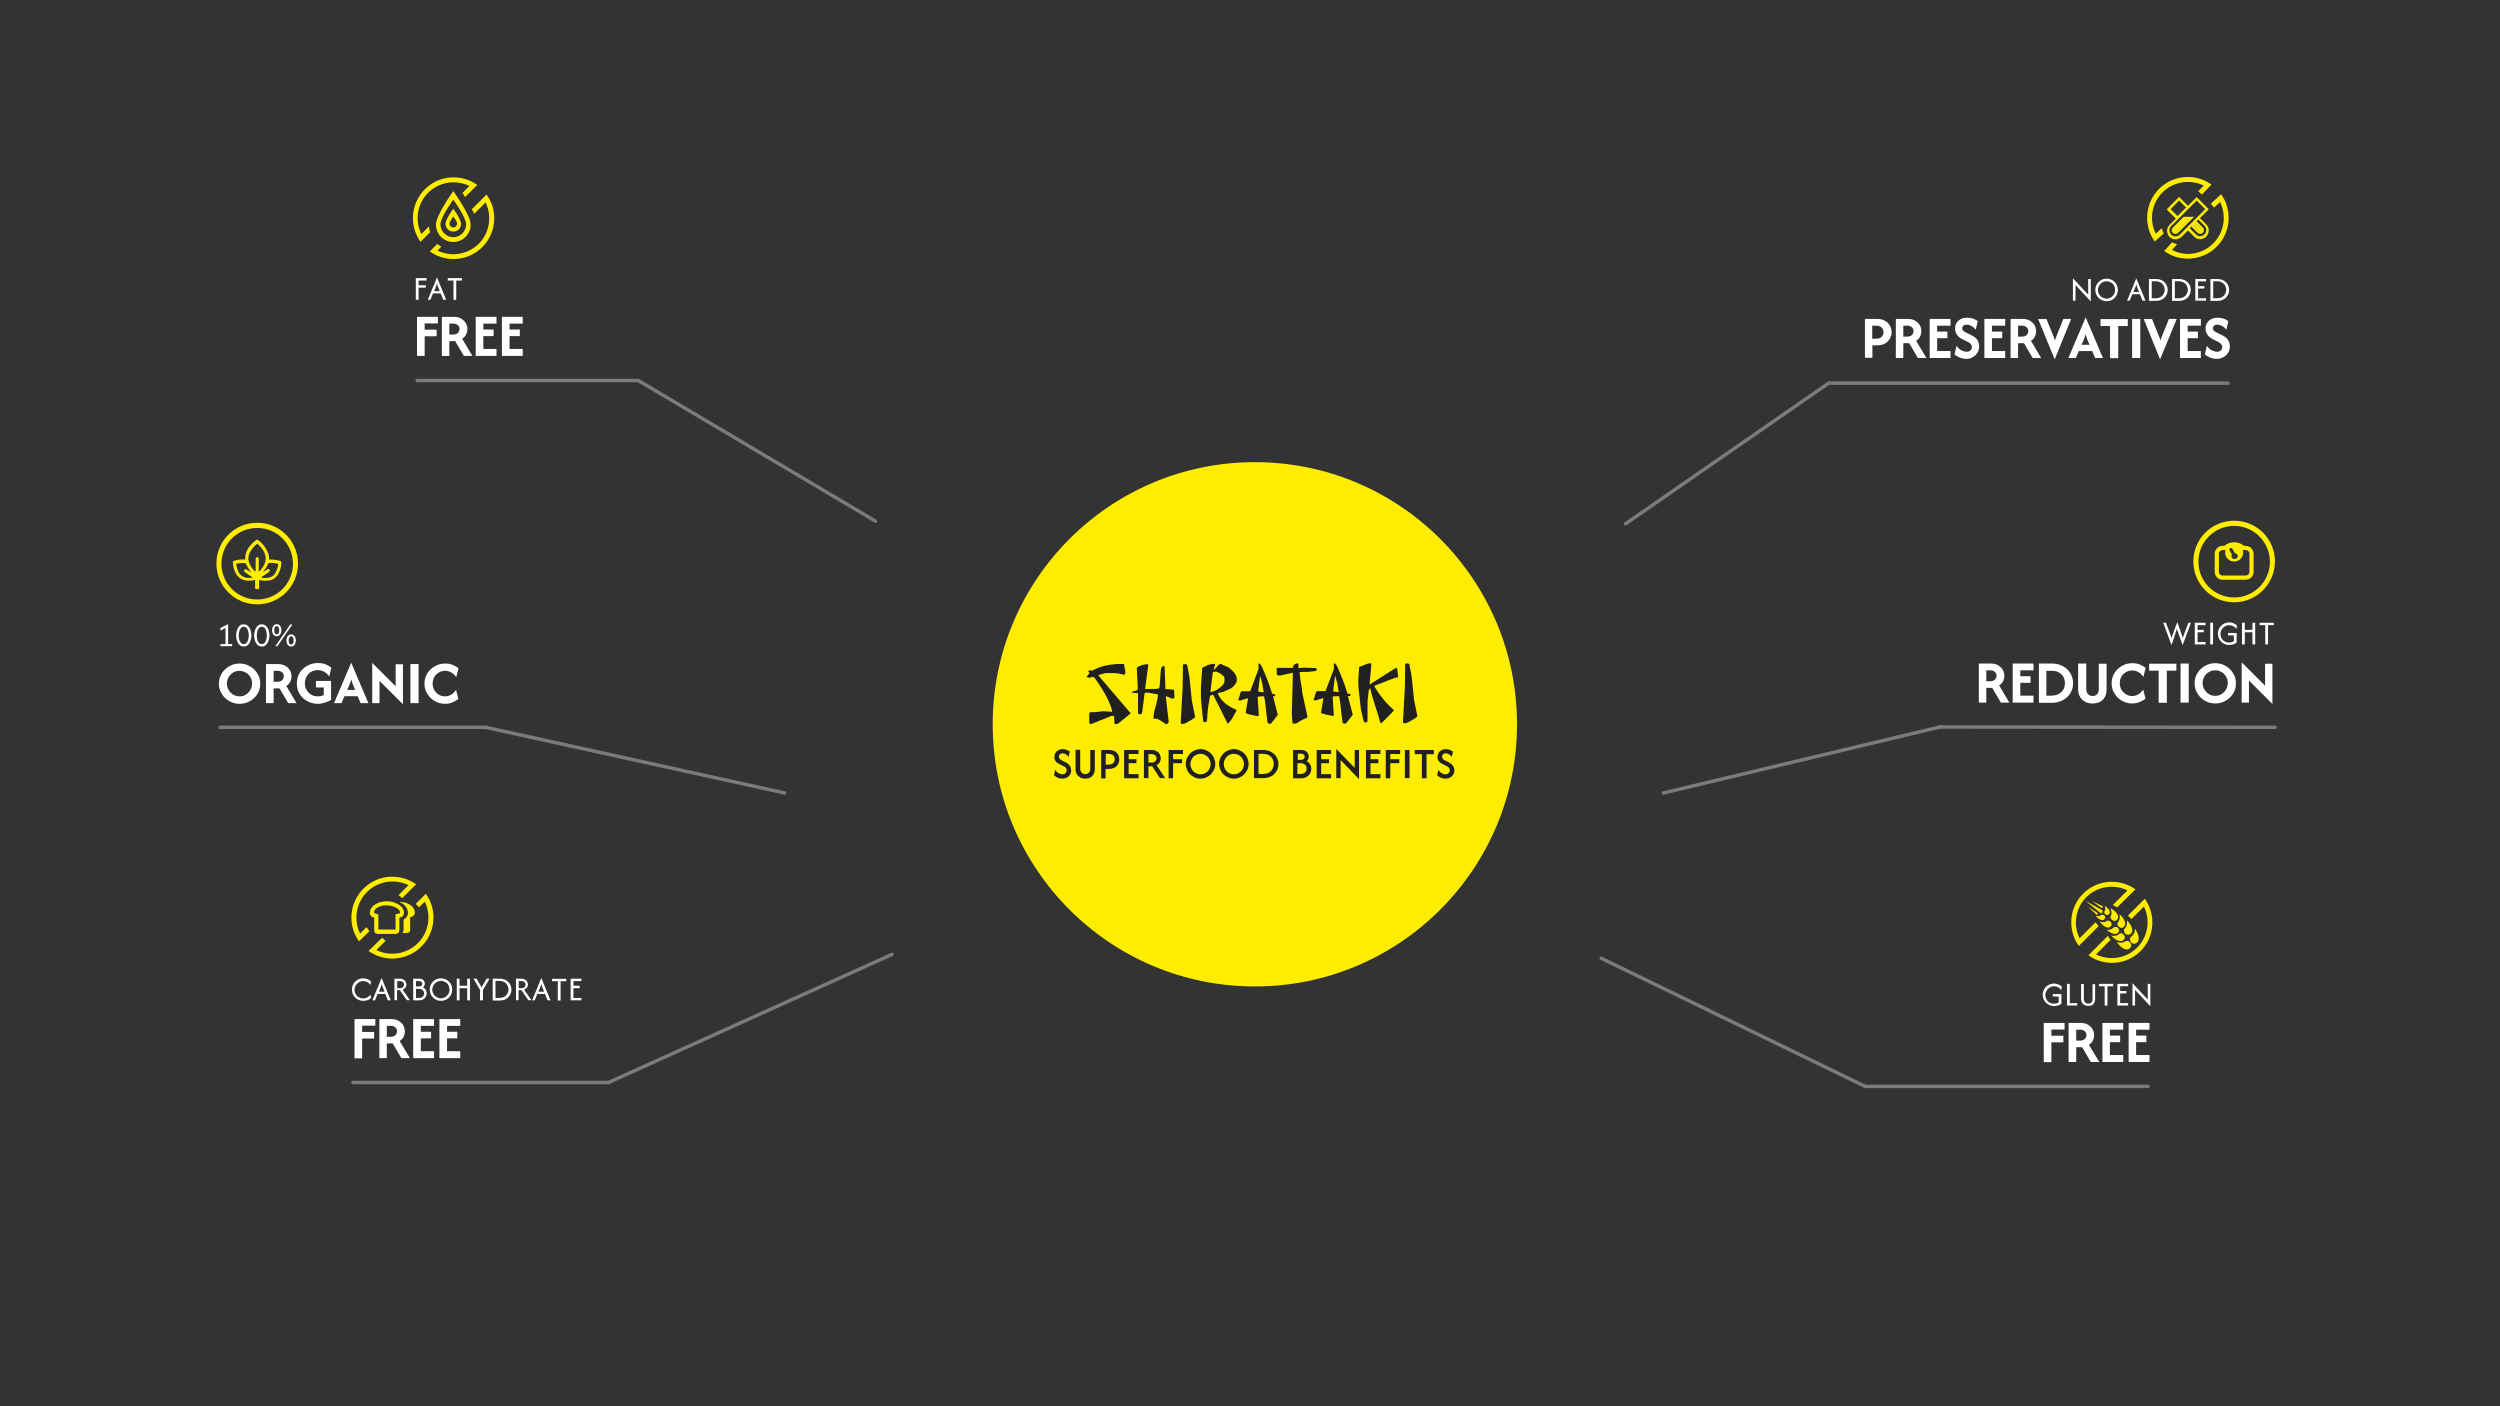 <svg xmlns="http://www.w3.org/2000/svg" xmlns:xlink="http://www.w3.org/1999/xlink" id="Capa_1" x="0px" y="0px" viewBox="0 0 1440 810" style="enable-background:new 0 0 1440 810;" xml:space="preserve"><rect x="0" y="0" width="1440" height="810" fill="#333333" stroke="none"/><style type="text/css">	.st0{fill:#FEED00;}	.st1{enable-background:new    ;}	.st2{fill:#202020;}	.st3{fill:#FFFFFF;}	.st4{fill:none;stroke:#7B7B7B;stroke-width:2;stroke-linecap:round;}	.st5{clip-path:url(#SVGID_00000142874151254047557180000003317240973902111876_);}</style><circle id="Elipse_16" class="st0" cx="722.8" cy="417.2" r="151"></circle><g class="st1">	<path class="st2" d="M611.8,448.5c-1,0-1.9-0.2-2.7-0.6c-0.8-0.4-1.5-0.8-2-1.4l0.7-3.1c0.4,0.7,0.9,1.3,1.7,1.8s1.5,0.8,2.4,0.8   c0.7,0,1.4-0.2,1.8-0.7c0.5-0.5,0.7-1,0.7-1.7c0-0.5-0.1-0.9-0.4-1.2c-0.2-0.3-0.5-0.6-0.8-0.8c-0.3-0.2-0.6-0.3-0.8-0.4l-2-1   c-0.4-0.2-0.9-0.5-1.4-0.8s-0.9-0.8-1.2-1.3c-0.3-0.5-0.5-1.2-0.5-2.1c0-0.9,0.2-1.6,0.6-2.3c0.4-0.7,1-1.2,1.7-1.6   c0.7-0.4,1.6-0.6,2.5-0.6c0.9,0,1.7,0.2,2.4,0.5c0.7,0.3,1.3,0.6,1.7,1l-0.7,3c-0.4-0.6-0.9-1.1-1.5-1.5c-0.6-0.4-1.3-0.6-2-0.6   c-0.6,0-1.2,0.2-1.5,0.6s-0.6,0.8-0.6,1.3c0,0.4,0.1,0.7,0.3,1s0.4,0.5,0.6,0.7s0.5,0.3,0.8,0.5l2,1c0.3,0.1,0.6,0.3,1,0.6   c0.4,0.2,0.7,0.5,1.1,0.9c0.4,0.4,0.7,0.8,0.9,1.3c0.2,0.5,0.4,1.1,0.4,1.9c0,0.9-0.2,1.8-0.7,2.5c-0.4,0.7-1,1.3-1.8,1.7   C613.8,448.3,612.9,448.5,611.8,448.5z"></path>	<path class="st2" d="M625.1,448.5c-1.1,0-2-0.2-2.9-0.7c-0.8-0.5-1.5-1.1-2-1.9s-0.7-1.8-0.7-3v-11h2.7v10.8c0,1,0.3,1.8,0.8,2.3   c0.6,0.6,1.3,0.9,2.1,0.9c0.8,0,1.5-0.3,2.1-0.9c0.6-0.6,0.8-1.3,0.8-2.3V432h2.6v10.9c0,1.1-0.2,2.1-0.7,3c-0.5,0.9-1.1,1.5-2,2   C627.2,448.3,626.2,448.5,625.1,448.5z"></path>	<path class="st2" d="M634.3,448.2V432h4.5c1.1,0,2,0.2,2.8,0.5c0.8,0.3,1.4,0.8,1.8,1.3c0.5,0.5,0.8,1.1,1,1.8s0.3,1.3,0.3,1.9   c0,0.6-0.1,1.2-0.3,1.8c-0.2,0.6-0.6,1.2-1,1.8c-0.5,0.5-1.1,1-1.9,1.3c-0.8,0.3-1.7,0.5-2.8,0.5h-1.9v5.5H634.3z M636.9,440.4h1.7   c0.9,0,1.6-0.2,2.1-0.5c0.5-0.3,0.9-0.7,1.1-1.2c0.2-0.5,0.3-0.9,0.3-1.4c0-0.5-0.1-0.9-0.3-1.4c-0.2-0.5-0.6-0.9-1.1-1.2   c-0.5-0.3-1.2-0.5-2.1-0.5h-1.7V440.4z"></path>	<path class="st2" d="M647.5,448.2V432h8.3v2.3h-5.7v3h4.5v2.3h-4.5v6.3h5.7v2.4H647.5z"></path>	<path class="st2" d="M658.9,448.2V432h4.5c1.1,0,2,0.2,2.8,0.7c0.8,0.4,1.4,1,1.8,1.7s0.6,1.5,0.6,2.4c0,0.9-0.2,1.6-0.6,2.3   c-0.4,0.7-1,1.2-1.8,1.6l4.9,7.5h-3l-4.4-6.8h-2.2v6.8H658.9z M661.5,439.2h1.9c0.6,0,1.2-0.1,1.6-0.4c0.4-0.2,0.7-0.5,0.9-0.9   c0.2-0.4,0.3-0.8,0.3-1.1c0-0.7-0.3-1.3-0.8-1.7c-0.5-0.5-1.2-0.7-2-0.7h-1.9V439.2z"></path>	<path class="st2" d="M673.1,448.2V432h8.3v2.3h-5.7v3h5.2v2.3h-5.2v8.7H673.1z"></path>	<path class="st2" d="M691.5,448.5c-1.2,0-2.3-0.2-3.3-0.7s-1.9-1-2.7-1.8c-0.8-0.8-1.4-1.7-1.8-2.7s-0.7-2.1-0.7-3.3   c0-1.2,0.2-2.3,0.7-3.3c0.4-1,1.1-1.9,1.8-2.7c0.8-0.8,1.7-1.4,2.7-1.8s2.1-0.7,3.3-0.7c1.2,0,2.3,0.2,3.3,0.7c1,0.4,1.9,1,2.7,1.8   c0.8,0.8,1.4,1.7,1.8,2.7c0.4,1,0.7,2.1,0.7,3.3c0,1.2-0.2,2.3-0.7,3.3s-1.1,1.9-1.8,2.7c-0.8,0.8-1.7,1.4-2.7,1.8   C693.8,448.3,692.7,448.5,691.5,448.5z M691.5,446c1.1,0,2.1-0.3,2.9-0.8c0.9-0.5,1.6-1.2,2.1-2.1c0.5-0.9,0.8-1.9,0.8-3   c0-1.1-0.3-2.1-0.8-3c-0.5-0.9-1.2-1.6-2.1-2.1c-0.9-0.5-1.9-0.8-2.9-0.8c-1.1,0-2.1,0.3-2.9,0.8c-0.9,0.5-1.6,1.2-2.1,2.1   c-0.5,0.9-0.8,1.9-0.8,3c0,1.1,0.3,2.1,0.8,3c0.5,0.9,1.2,1.6,2.1,2.1C689.5,445.7,690.5,446,691.5,446z"></path>	<path class="st2" d="M710.7,448.5c-1.2,0-2.3-0.2-3.3-0.7s-1.9-1-2.7-1.8c-0.8-0.8-1.4-1.7-1.8-2.7s-0.7-2.1-0.7-3.3   c0-1.2,0.2-2.3,0.7-3.3c0.4-1,1.1-1.9,1.8-2.7c0.8-0.8,1.7-1.4,2.7-1.8s2.1-0.7,3.3-0.7c1.2,0,2.3,0.2,3.3,0.7c1,0.4,1.9,1,2.7,1.8   c0.8,0.8,1.4,1.7,1.8,2.7c0.4,1,0.7,2.1,0.7,3.3c0,1.2-0.2,2.3-0.7,3.3s-1.1,1.9-1.8,2.7c-0.8,0.8-1.7,1.4-2.7,1.8   C713,448.3,711.9,448.5,710.7,448.5z M710.7,446c1.1,0,2.1-0.3,2.9-0.8c0.9-0.5,1.6-1.2,2.1-2.1c0.5-0.9,0.8-1.9,0.8-3   c0-1.1-0.3-2.1-0.8-3c-0.5-0.9-1.2-1.6-2.1-2.1c-0.9-0.5-1.9-0.8-2.9-0.8c-1.1,0-2.1,0.3-2.9,0.8c-0.9,0.5-1.6,1.2-2.1,2.1   c-0.5,0.9-0.8,1.9-0.8,3c0,1.1,0.3,2.1,0.8,3c0.5,0.9,1.2,1.6,2.1,2.1C708.6,445.7,709.6,446,710.7,446z"></path>	<path class="st2" d="M722.3,448.2V432h5.4c1.4,0,2.6,0.2,3.7,0.7c1.1,0.5,2,1.1,2.7,1.8s1.3,1.6,1.7,2.6c0.4,1,0.6,2,0.6,3   s-0.2,2-0.6,3c-0.4,1-1,1.8-1.7,2.6c-0.7,0.8-1.7,1.4-2.7,1.8c-1.1,0.5-2.3,0.7-3.7,0.7H722.3z M724.9,445.8h2.6   c1.1,0,2-0.2,2.8-0.5s1.4-0.8,1.9-1.3s0.9-1.2,1.1-1.9c0.2-0.7,0.4-1.4,0.4-2.1s-0.1-1.4-0.4-2.1c-0.2-0.7-0.6-1.3-1.1-1.9   s-1.1-1-1.9-1.3s-1.7-0.5-2.8-0.5h-2.6V445.8z"></path>	<path class="st2" d="M744.8,448.2V432h4.8c1.1,0,1.9,0.2,2.5,0.6s1.1,0.9,1.3,1.5c0.3,0.6,0.4,1.1,0.4,1.7c0,0.5-0.1,1-0.3,1.5   s-0.5,0.8-0.9,1.1c0.8,0.4,1.5,1,2,1.8c0.5,0.8,0.7,1.7,0.7,2.7c0,0.9-0.2,1.7-0.7,2.6s-1.1,1.5-2,2c-0.9,0.5-1.9,0.8-3.2,0.8   H744.8z M747.4,437.7h1.9c0.6,0,1.2-0.2,1.6-0.5c0.4-0.3,0.6-0.7,0.6-1.3c0-0.6-0.2-1-0.6-1.3c-0.4-0.3-0.9-0.5-1.5-0.5h-1.9V437.7   z M747.4,445.8h1.9c0.8,0,1.5-0.2,1.9-0.5c0.5-0.3,0.8-0.7,1.1-1.2s0.3-0.9,0.3-1.4c0-0.5-0.1-0.9-0.3-1.4   c-0.2-0.5-0.6-0.9-1.1-1.2c-0.5-0.3-1.1-0.5-2-0.5h-1.9V445.8z"></path>	<path class="st2" d="M758.4,448.2V432h8.3v2.3H761v3h4.5v2.3H761v6.3h5.7v2.4H758.4z"></path>	<path class="st2" d="M782.8,448.8l-10.6-11v10.4h-2.5v-16.8l10.6,10.9V432h2.5V448.8z"></path>	<path class="st2" d="M786.8,448.2V432h8.3v2.3h-5.7v3h4.5v2.3h-4.5v6.3h5.7v2.4H786.8z"></path>	<path class="st2" d="M798.2,448.2V432h8.3v2.3h-5.7v3h5.2v2.3h-5.2v8.7H798.2z"></path>	<path class="st2" d="M809.2,448.2V432h2.7v16.2H809.2z"></path>	<path class="st2" d="M814.9,434.3V432h11v2.4h-4.2v13.9H819v-13.9H814.9z"></path>	<path class="st2" d="M832.5,448.5c-1,0-1.9-0.2-2.7-0.6c-0.8-0.4-1.5-0.8-2-1.4l0.7-3.1c0.4,0.7,0.9,1.3,1.7,1.8   c0.7,0.5,1.5,0.8,2.4,0.8c0.7,0,1.4-0.2,1.8-0.7s0.7-1,0.7-1.7c0-0.5-0.1-0.9-0.4-1.2c-0.2-0.3-0.5-0.6-0.8-0.8   c-0.3-0.2-0.6-0.3-0.8-0.4l-2-1c-0.4-0.2-0.9-0.5-1.4-0.8s-0.9-0.8-1.2-1.3s-0.5-1.2-0.5-2.1c0-0.9,0.2-1.6,0.6-2.3   c0.4-0.7,1-1.2,1.7-1.6c0.7-0.4,1.6-0.6,2.5-0.6c0.9,0,1.7,0.2,2.4,0.5c0.7,0.3,1.3,0.6,1.7,1l-0.7,3c-0.4-0.6-0.9-1.1-1.5-1.5   c-0.6-0.4-1.3-0.6-2-0.6c-0.6,0-1.2,0.2-1.5,0.6s-0.6,0.8-0.6,1.3c0,0.4,0.1,0.7,0.3,1c0.2,0.3,0.4,0.5,0.6,0.7s0.5,0.3,0.8,0.5   l2,1c0.3,0.1,0.6,0.3,1,0.6c0.4,0.2,0.7,0.5,1.1,0.9c0.4,0.4,0.7,0.8,0.9,1.3s0.4,1.1,0.4,1.9c0,0.9-0.2,1.8-0.7,2.5   c-0.4,0.7-1,1.3-1.8,1.7C834.5,448.3,833.6,448.5,832.5,448.5z"></path></g><g class="st1">	<path class="st3" d="M127,372.2V371h2.9v-9.3l-2.9,1.5v-1.5l4.4-2.2V371h2.3v1.2H127z"></path>	<path class="st3" d="M140.4,372.4c-0.7,0-1.4-0.2-1.9-0.5s-1-0.9-1.4-1.5c-0.4-0.6-0.6-1.3-0.8-2.1c-0.2-0.8-0.3-1.5-0.3-2.3   s0.1-1.6,0.3-2.3c0.2-0.8,0.5-1.5,0.8-2.1c0.4-0.6,0.8-1.1,1.4-1.5c0.5-0.4,1.2-0.5,1.9-0.5c0.7,0,1.4,0.2,1.9,0.5   c0.5,0.4,1,0.9,1.4,1.5c0.4,0.6,0.6,1.3,0.8,2.1s0.3,1.5,0.3,2.3s-0.1,1.6-0.3,2.3s-0.5,1.5-0.8,2.1c-0.4,0.6-0.8,1.1-1.4,1.5   S141.1,372.4,140.4,372.4z M140.4,371c0.5,0,0.9-0.1,1.3-0.4s0.6-0.7,0.9-1.2c0.2-0.5,0.4-1,0.5-1.6c0.1-0.6,0.2-1.2,0.2-1.8   s-0.1-1.2-0.2-1.8c-0.1-0.6-0.3-1.1-0.5-1.6c-0.2-0.5-0.5-0.9-0.9-1.2c-0.4-0.3-0.8-0.4-1.3-0.4c-0.5,0-0.9,0.1-1.3,0.4   c-0.4,0.3-0.6,0.7-0.9,1.2c-0.2,0.5-0.4,1-0.5,1.6c-0.1,0.6-0.2,1.2-0.2,1.8s0.1,1.2,0.2,1.8c0.1,0.6,0.3,1.1,0.5,1.6   c0.2,0.5,0.5,0.9,0.9,1.2S139.9,371,140.4,371z"></path>	<path class="st3" d="M150.8,372.4c-0.7,0-1.4-0.2-1.9-0.5s-1-0.9-1.4-1.5c-0.4-0.6-0.6-1.3-0.8-2.1c-0.2-0.8-0.3-1.5-0.3-2.3   s0.1-1.6,0.3-2.3c0.2-0.8,0.5-1.5,0.8-2.1c0.4-0.6,0.8-1.1,1.4-1.5c0.5-0.4,1.2-0.5,1.9-0.5c0.7,0,1.4,0.2,1.9,0.5   c0.5,0.4,1,0.9,1.4,1.5c0.4,0.6,0.6,1.3,0.8,2.1s0.3,1.5,0.3,2.3s-0.1,1.6-0.3,2.3s-0.5,1.5-0.8,2.1c-0.4,0.6-0.8,1.1-1.4,1.5   S151.6,372.4,150.8,372.4z M150.8,371c0.5,0,0.9-0.1,1.3-0.4s0.6-0.7,0.9-1.2c0.2-0.5,0.4-1,0.5-1.6c0.1-0.6,0.2-1.2,0.2-1.8   s-0.1-1.2-0.2-1.8c-0.1-0.6-0.3-1.1-0.5-1.6c-0.2-0.5-0.5-0.9-0.9-1.2c-0.4-0.3-0.8-0.4-1.3-0.4c-0.5,0-0.9,0.1-1.3,0.4   c-0.4,0.3-0.6,0.7-0.9,1.2c-0.2,0.5-0.4,1-0.5,1.6c-0.1,0.6-0.2,1.2-0.2,1.8s0.1,1.2,0.2,1.8c0.1,0.6,0.3,1.1,0.5,1.6   c0.2,0.5,0.5,0.9,0.9,1.2S150.4,371,150.8,371z"></path>	<path class="st3" d="M159.4,366.5c-0.6,0-1.1-0.2-1.5-0.5s-0.7-0.8-0.9-1.3c-0.2-0.5-0.3-1.1-0.3-1.7c0-0.6,0.1-1.1,0.3-1.7   c0.2-0.5,0.5-1,0.9-1.3c0.4-0.3,0.9-0.5,1.5-0.5c0.6,0,1.1,0.2,1.5,0.5c0.4,0.3,0.7,0.8,0.9,1.3c0.2,0.5,0.3,1.1,0.3,1.7   c0,0.6-0.1,1.1-0.3,1.7c-0.2,0.5-0.5,1-0.9,1.3S160,366.5,159.4,366.5z M159.4,365.4c0.3,0,0.6-0.1,0.8-0.4   c0.2-0.2,0.4-0.5,0.5-0.9s0.1-0.7,0.1-1.1c0-0.4,0-0.8-0.1-1.1c-0.1-0.4-0.2-0.7-0.5-0.9s-0.5-0.4-0.8-0.4c-0.3,0-0.6,0.1-0.8,0.4   c-0.2,0.2-0.4,0.5-0.5,0.9c-0.1,0.4-0.1,0.7-0.1,1.1c0,0.4,0,0.7,0.1,1.1s0.2,0.7,0.5,0.9C158.8,365.3,159,365.4,159.4,365.4z    M158.6,372.2l8.6-12.5h1.2l-8.6,12.5H158.6z M167.7,372.4c-0.6,0-1.1-0.2-1.5-0.5c-0.4-0.3-0.7-0.8-0.9-1.3   c-0.2-0.5-0.3-1.1-0.3-1.7s0.1-1.1,0.3-1.7c0.2-0.5,0.5-1,0.9-1.3c0.4-0.3,0.9-0.5,1.5-0.5c0.6,0,1.1,0.2,1.5,0.5s0.7,0.8,0.9,1.3   c0.2,0.5,0.3,1.1,0.3,1.7s-0.1,1.1-0.3,1.7c-0.2,0.5-0.5,1-0.9,1.3C168.8,372.2,168.3,372.4,167.7,372.4z M167.7,371.3   c0.3,0,0.6-0.1,0.8-0.4c0.2-0.2,0.4-0.5,0.5-0.9c0.1-0.4,0.1-0.7,0.1-1.1c0-0.4,0-0.8-0.1-1.1c-0.1-0.4-0.2-0.7-0.5-0.9   c-0.2-0.2-0.5-0.4-0.8-0.4c-0.3,0-0.6,0.1-0.8,0.4c-0.2,0.2-0.4,0.5-0.5,0.9c-0.1,0.4-0.1,0.7-0.1,1.1c0,0.4,0,0.7,0.1,1.1   c0.1,0.4,0.2,0.7,0.5,0.9C167.1,371.2,167.4,371.3,167.7,371.3z"></path></g><g class="st1">	<path class="st3" d="M1204.3,173.6l-8.8-9.4v9h-1.5v-12.9l8.8,9.4v-9h1.5V173.6z"></path>	<path class="st3" d="M1213.4,173.5c-0.9,0-1.7-0.2-2.5-0.5s-1.5-0.8-2.1-1.4c-0.6-0.6-1.1-1.3-1.4-2.1c-0.3-0.8-0.5-1.6-0.5-2.5   s0.2-1.7,0.5-2.5c0.3-0.8,0.8-1.5,1.4-2.1c0.6-0.6,1.3-1.1,2.1-1.4s1.6-0.5,2.5-0.5c0.9,0,1.8,0.2,2.5,0.5c0.8,0.3,1.5,0.8,2.1,1.4   c0.6,0.6,1.1,1.3,1.4,2.1s0.5,1.6,0.5,2.5s-0.2,1.7-0.5,2.5c-0.3,0.8-0.8,1.5-1.4,2.1c-0.6,0.6-1.3,1.1-2.1,1.4   C1215.2,173.3,1214.3,173.5,1213.4,173.5z M1213.4,172c0.9,0,1.7-0.2,2.5-0.7c0.7-0.4,1.3-1.1,1.8-1.8c0.4-0.8,0.6-1.6,0.6-2.5   c0-0.9-0.2-1.8-0.6-2.5c-0.4-0.8-1-1.4-1.8-1.8c-0.7-0.4-1.6-0.7-2.5-0.7s-1.7,0.2-2.5,0.7s-1.3,1.1-1.8,1.8   c-0.4,0.8-0.7,1.6-0.7,2.5c0,0.9,0.2,1.8,0.7,2.5c0.4,0.8,1,1.4,1.8,1.8S1212.5,172,1213.4,172z"></path>	<path class="st3" d="M1225.2,173.2l5.3-12.9h0l5.3,12.9h-1.7l-1.5-3.7h-4.4l-1.5,3.7H1225.2z M1228.8,168.2h3.3l-1-2.5   c-0.1-0.3-0.2-0.6-0.3-0.9c-0.1-0.3-0.2-0.7-0.3-1.1c-0.1,0.4-0.2,0.8-0.3,1.1s-0.2,0.6-0.3,0.9L1228.8,168.2z"></path>	<path class="st3" d="M1237.8,173.2v-12.5h4.1c1.1,0,2.1,0.2,3,0.6s1.5,0.9,2.1,1.5c0.5,0.6,1,1.3,1.2,2s0.4,1.5,0.4,2.2   s-0.1,1.5-0.4,2.2s-0.7,1.4-1.2,2c-0.5,0.6-1.2,1.1-2.1,1.5s-1.8,0.6-3,0.6H1237.8z M1239.4,171.8h2.3c1,0,1.8-0.2,2.4-0.5   c0.7-0.3,1.2-0.7,1.6-1.2c0.4-0.5,0.7-1,0.9-1.6s0.3-1.1,0.3-1.6s-0.1-1.1-0.3-1.6s-0.5-1.1-0.9-1.6c-0.4-0.5-0.9-0.9-1.6-1.2   c-0.7-0.3-1.5-0.5-2.4-0.5h-2.3V171.8z"></path>	<path class="st3" d="M1251.1,173.2v-12.5h4.1c1.1,0,2.1,0.2,3,0.6c0.8,0.4,1.5,0.9,2.1,1.5c0.5,0.6,1,1.3,1.2,2s0.4,1.5,0.4,2.2   s-0.1,1.5-0.4,2.2s-0.7,1.4-1.2,2c-0.5,0.6-1.2,1.1-2.1,1.5c-0.8,0.4-1.8,0.6-3,0.6H1251.1z M1252.7,171.8h2.3c1,0,1.8-0.2,2.4-0.5   c0.7-0.3,1.2-0.7,1.6-1.2s0.7-1,0.9-1.6s0.3-1.1,0.3-1.6s-0.1-1.1-0.3-1.6s-0.5-1.1-0.9-1.6s-0.9-0.9-1.6-1.2   c-0.7-0.3-1.5-0.5-2.4-0.5h-2.3V171.8z"></path>	<path class="st3" d="M1264.5,173.2v-12.5h6.2v1.4h-4.6v2.7h3.6v1.4h-3.6v5.6h4.6v1.4H1264.5z"></path>	<path class="st3" d="M1273.2,173.2v-12.5h4.1c1.1,0,2.1,0.2,3,0.6s1.5,0.9,2.1,1.5c0.5,0.6,1,1.3,1.2,2s0.4,1.5,0.4,2.2   s-0.1,1.5-0.4,2.2s-0.7,1.4-1.2,2c-0.5,0.6-1.2,1.1-2.1,1.5s-1.8,0.6-3,0.6H1273.2z M1274.8,171.8h2.3c1,0,1.8-0.2,2.4-0.5   c0.7-0.3,1.2-0.7,1.6-1.2c0.4-0.5,0.7-1,0.9-1.6s0.3-1.1,0.3-1.6s-0.1-1.1-0.3-1.6s-0.5-1.1-0.9-1.6c-0.4-0.5-0.9-0.9-1.6-1.2   c-0.7-0.3-1.5-0.5-2.4-0.5h-2.3V171.8z"></path></g><g class="st1">	<path class="st3" d="M239.5,172.7v-12.5h6.2v1.4h-4.6v2.7h4.2v1.4h-4.2v7H239.5z"></path>	<path class="st3" d="M246.4,172.7l5.3-12.9h0l5.3,12.9h-1.7l-1.5-3.7h-4.4l-1.5,3.7H246.4z M250,167.7h3.3l-1-2.5   c-0.1-0.3-0.2-0.6-0.3-0.9c-0.1-0.3-0.2-0.7-0.3-1.1c-0.1,0.4-0.2,0.8-0.3,1.1s-0.2,0.6-0.3,0.9L250,167.7z"></path>	<path class="st3" d="M257.9,161.6v-1.4h8.2v1.4h-3.3v11.1h-1.6v-11.1H257.9z"></path></g><g class="st1">	<path class="st3" d="M1250.8,371.6l-4.8-12.9h1.6l2.8,7.5c0.1,0.3,0.2,0.5,0.2,0.7c0.1,0.2,0.1,0.5,0.2,0.8   c0.1-0.3,0.1-0.6,0.2-0.8c0.1-0.2,0.2-0.5,0.2-0.7l2.9-7.9l2.8,7.9c0.1,0.2,0.2,0.5,0.2,0.7c0.1,0.2,0.2,0.5,0.2,0.9   c0.1-0.4,0.1-0.6,0.2-0.9s0.2-0.5,0.2-0.7l2.8-7.5h1.5l-4.8,12.9l-2.9-8.1c-0.1-0.2-0.2-0.5-0.2-0.7c-0.1-0.2-0.1-0.5-0.2-0.9   c-0.1,0.4-0.1,0.6-0.2,0.9c-0.1,0.2-0.2,0.5-0.2,0.7L1250.8,371.6z"></path>	<path class="st3" d="M1264.2,371.2v-12.5h6.2v1.4h-4.6v2.7h3.6v1.4h-3.6v5.6h4.6v1.4H1264.2z"></path>	<path class="st3" d="M1273.1,371.2v-12.5h1.6v12.5H1273.1z"></path>	<path class="st3" d="M1284,371.5c-0.9,0-1.8-0.2-2.5-0.5c-0.8-0.3-1.5-0.8-2.1-1.4c-0.6-0.6-1.1-1.3-1.4-2.1   c-0.3-0.8-0.5-1.6-0.5-2.5s0.2-1.7,0.5-2.5s0.8-1.5,1.4-2.1c0.6-0.6,1.3-1.1,2.1-1.4s1.6-0.5,2.5-0.5c0.9,0,1.7,0.2,2.5,0.5   s1.5,0.8,2.1,1.4l-0.5,1.9c-0.4-0.7-1-1.2-1.7-1.6s-1.5-0.6-2.4-0.6c-0.9,0-1.7,0.2-2.5,0.7c-0.7,0.4-1.3,1.1-1.8,1.8   s-0.7,1.6-0.7,2.5c0,0.9,0.2,1.7,0.6,2.5c0.4,0.8,1,1.4,1.8,1.8c0.7,0.5,1.6,0.7,2.5,0.7c0.5,0,1-0.1,1.5-0.2   c0.5-0.1,0.9-0.3,1.3-0.5V366h-3.4v-1.4h5v5.5c-0.6,0.5-1.2,0.8-2,1.1C1285.6,371.3,1284.8,371.5,1284,371.5z"></path>	<path class="st3" d="M1291.4,371.2v-12.5h1.6v4.1h4.4v-4.1h1.6v12.5h-1.6v-7h-4.4v7H1291.4z"></path>	<path class="st3" d="M1301.5,360.1v-1.4h8.2v1.4h-3.3v11.1h-1.6v-11.1H1301.5z"></path></g><g class="st1">	<path class="st3" d="M209.2,576.5c-0.9,0-1.7-0.2-2.5-0.5c-0.8-0.3-1.5-0.8-2.1-1.4c-0.6-0.6-1.1-1.3-1.4-2.1   c-0.3-0.8-0.5-1.6-0.5-2.5s0.2-1.7,0.5-2.5c0.3-0.8,0.8-1.5,1.4-2.1c0.6-0.6,1.3-1.1,2.1-1.4c0.8-0.3,1.6-0.5,2.5-0.5   c0.9,0,1.7,0.2,2.5,0.5c0.8,0.3,1.5,0.8,2.1,1.4l-0.5,1.9c-0.4-0.7-1-1.2-1.7-1.6c-0.7-0.4-1.5-0.6-2.4-0.6c-0.9,0-1.7,0.2-2.5,0.7   c-0.7,0.4-1.3,1.1-1.8,1.8c-0.4,0.8-0.7,1.6-0.7,2.5c0,0.9,0.2,1.8,0.7,2.5c0.4,0.8,1,1.4,1.8,1.8c0.7,0.4,1.6,0.7,2.5,0.7   c0.9,0,1.7-0.2,2.4-0.6s1.3-1,1.7-1.6l0.5,1.9c-0.6,0.6-1.3,1-2.1,1.3C210.9,576.3,210,576.5,209.2,576.5z"></path>	<path class="st3" d="M214.5,576.2l5.3-12.9h0l5.3,12.9h-1.7l-1.5-3.7h-4.4l-1.5,3.7H214.5z M218.2,571.2h3.3l-1-2.5   c-0.1-0.3-0.2-0.6-0.3-0.9c-0.1-0.3-0.2-0.7-0.3-1.1c-0.1,0.4-0.2,0.8-0.3,1.1s-0.2,0.6-0.3,0.9L218.2,571.2z"></path>	<path class="st3" d="M227.2,576.2v-12.5h3.1c0.8,0,1.5,0.2,2,0.5c0.6,0.3,1,0.7,1.3,1.2c0.3,0.5,0.5,1.1,0.5,1.7   c0,0.7-0.2,1.3-0.6,1.8c-0.4,0.5-0.9,0.9-1.6,1.2l4.2,6h-1.8l-4-5.8h-1.6v5.8H227.2z M228.8,569.2h1.6c0.5,0,1-0.1,1.3-0.3   c0.3-0.2,0.6-0.5,0.8-0.8c0.2-0.3,0.2-0.6,0.2-1c0-0.6-0.2-1.1-0.6-1.4c-0.4-0.4-1-0.6-1.7-0.6h-1.6V569.2z"></path>	<path class="st3" d="M238,576.2v-12.5h3.5c0.8,0,1.4,0.2,1.9,0.5c0.5,0.3,0.8,0.7,1,1.1s0.3,0.9,0.3,1.3c0,0.5-0.1,0.9-0.3,1.2   c-0.2,0.4-0.5,0.7-0.8,0.9c0.7,0.3,1.2,0.8,1.6,1.4s0.6,1.3,0.6,2.1c0,0.7-0.2,1.3-0.5,1.9c-0.3,0.6-0.8,1.1-1.5,1.5   c-0.6,0.4-1.4,0.6-2.4,0.6H238z M239.6,568.2h1.8c0.5,0,1-0.1,1.3-0.4c0.3-0.3,0.5-0.6,0.5-1.1c0-0.5-0.2-0.9-0.5-1.2   c-0.3-0.3-0.8-0.4-1.3-0.4h-1.8V568.2z M239.6,574.8h1.8c0.7,0,1.2-0.1,1.7-0.4c0.4-0.3,0.7-0.6,0.9-1c0.2-0.4,0.3-0.8,0.3-1.2   c0-0.4-0.1-0.8-0.3-1.2c-0.2-0.4-0.5-0.7-0.9-1c-0.4-0.3-1-0.4-1.7-0.4h-1.8V574.8z"></path>	<path class="st3" d="M254,576.5c-0.9,0-1.7-0.2-2.5-0.5c-0.8-0.3-1.5-0.8-2.1-1.4c-0.6-0.6-1.1-1.3-1.4-2.1   c-0.3-0.8-0.5-1.6-0.5-2.5s0.2-1.7,0.5-2.5c0.3-0.8,0.8-1.5,1.4-2.1c0.6-0.6,1.3-1.1,2.1-1.4c0.8-0.3,1.6-0.5,2.5-0.5   c0.9,0,1.8,0.2,2.5,0.5c0.8,0.3,1.5,0.8,2.1,1.4c0.6,0.6,1.1,1.3,1.4,2.1s0.5,1.6,0.5,2.5s-0.2,1.7-0.5,2.5   c-0.3,0.8-0.8,1.5-1.4,2.1c-0.6,0.6-1.3,1.1-2.1,1.4C255.8,576.3,254.9,576.5,254,576.5z M254,575c0.9,0,1.7-0.2,2.5-0.7   s1.3-1.1,1.8-1.8c0.4-0.8,0.6-1.6,0.6-2.5c0-0.9-0.2-1.8-0.6-2.5c-0.4-0.8-1-1.4-1.8-1.8s-1.6-0.7-2.5-0.7c-0.9,0-1.7,0.2-2.5,0.7   c-0.7,0.4-1.3,1.1-1.8,1.8c-0.4,0.8-0.7,1.6-0.7,2.5c0,0.9,0.2,1.8,0.7,2.5c0.4,0.8,1,1.4,1.8,1.8C252.3,574.8,253.1,575,254,575z"></path>	<path class="st3" d="M263.1,576.2v-12.5h1.6v4.1h4.4v-4.1h1.6v12.5h-1.6v-7h-4.4v7H263.1z"></path>	<path class="st3" d="M276.5,576.2v-6l-3.8-6.5h1.8l2.1,3.6c0.1,0.2,0.3,0.5,0.4,0.7c0.1,0.2,0.2,0.5,0.4,0.8   c0.1-0.3,0.2-0.6,0.4-0.8c0.1-0.2,0.2-0.5,0.4-0.7l2.1-3.6h1.7l-3.8,6.5v6H276.5z"></path>	<path class="st3" d="M283.8,576.2v-12.5h4.1c1.1,0,2.1,0.2,3,0.6c0.8,0.4,1.5,0.9,2.1,1.5c0.5,0.6,1,1.3,1.2,2s0.4,1.5,0.4,2.2   s-0.1,1.5-0.4,2.2s-0.7,1.4-1.2,2c-0.5,0.6-1.2,1.1-2.1,1.5c-0.8,0.4-1.8,0.6-3,0.6H283.8z M285.4,574.8h2.3c1,0,1.8-0.2,2.4-0.5   c0.7-0.3,1.2-0.7,1.6-1.2c0.4-0.5,0.7-1,0.9-1.6s0.3-1.1,0.3-1.6s-0.1-1.1-0.3-1.6s-0.5-1.1-0.9-1.6c-0.4-0.5-0.9-0.9-1.6-1.2   c-0.7-0.3-1.5-0.5-2.4-0.5h-2.3V574.8z"></path>	<path class="st3" d="M297.2,576.2v-12.5h3.1c0.8,0,1.5,0.2,2,0.5c0.6,0.3,1,0.7,1.3,1.2c0.3,0.5,0.5,1.1,0.5,1.7   c0,0.7-0.2,1.3-0.6,1.8c-0.4,0.5-0.9,0.9-1.6,1.2l4.2,6h-1.8l-4-5.8h-1.6v5.8H297.2z M298.8,569.2h1.6c0.5,0,1-0.1,1.3-0.3   c0.3-0.2,0.6-0.5,0.8-0.8c0.2-0.3,0.2-0.6,0.2-1c0-0.6-0.2-1.1-0.6-1.4c-0.4-0.4-1-0.6-1.7-0.6h-1.6V569.2z"></path>	<path class="st3" d="M306.5,576.2l5.3-12.9h0l5.3,12.9h-1.7l-1.5-3.7h-4.4l-1.5,3.7H306.5z M310.1,571.2h3.3l-1-2.5   c-0.1-0.3-0.2-0.6-0.3-0.9c-0.1-0.3-0.2-0.7-0.3-1.1c-0.1,0.4-0.2,0.8-0.3,1.1s-0.2,0.6-0.3,0.9L310.1,571.2z"></path>	<path class="st3" d="M318,565.2v-1.4h8.2v1.4h-3.3v11.1h-1.6v-11.1H318z"></path>	<path class="st3" d="M328.7,576.2v-12.5h6.2v1.4h-4.6v2.7h3.6v1.4h-3.6v5.6h4.6v1.4H328.7z"></path></g><g class="st1">	<path class="st3" d="M1183.1,579.5c-0.9,0-1.8-0.2-2.5-0.5s-1.5-0.8-2.1-1.4c-0.6-0.6-1.1-1.3-1.4-2.1c-0.3-0.8-0.5-1.6-0.5-2.5   s0.2-1.7,0.5-2.5c0.3-0.8,0.8-1.5,1.4-2.1c0.6-0.6,1.3-1.1,2.1-1.4s1.6-0.5,2.5-0.5c0.9,0,1.7,0.2,2.5,0.5c0.8,0.3,1.5,0.8,2.1,1.4   l-0.5,1.9c-0.4-0.7-1-1.2-1.7-1.6c-0.7-0.4-1.5-0.6-2.4-0.6c-0.9,0-1.7,0.2-2.5,0.7s-1.3,1.1-1.8,1.8c-0.4,0.8-0.7,1.6-0.7,2.5   c0,0.9,0.2,1.7,0.6,2.5c0.4,0.8,1,1.4,1.8,1.8c0.7,0.5,1.6,0.7,2.5,0.7c0.5,0,1-0.1,1.5-0.2s0.9-0.3,1.3-0.5V574h-3.4v-1.4h5v5.5   c-0.6,0.5-1.2,0.8-2,1.1C1184.7,579.3,1183.9,579.5,1183.1,579.5z"></path>	<path class="st3" d="M1190.6,579.2v-12.5h1.6v11.1h4.3v1.4H1190.6z"></path>	<path class="st3" d="M1202.7,579.4c-0.8,0-1.5-0.2-2.1-0.5c-0.6-0.3-1.1-0.8-1.4-1.4c-0.3-0.6-0.5-1.3-0.5-2.1v-8.6h1.6v8.5   c0,0.8,0.2,1.5,0.7,2c0.5,0.5,1.1,0.8,1.8,0.8c0.7,0,1.3-0.2,1.8-0.7s0.7-1.1,0.7-1.9v-8.6h1.5v8.5c0,0.8-0.2,1.5-0.5,2.2   c-0.3,0.6-0.8,1.1-1.4,1.5C1204.2,579.2,1203.5,579.4,1202.7,579.4z"></path>	<path class="st3" d="M1209,568.1v-1.4h8.2v1.4h-3.3v11.1h-1.6v-11.1H1209z"></path>	<path class="st3" d="M1219.6,579.2v-12.5h6.2v1.4h-4.6v2.7h3.6v1.4h-3.6v5.6h4.6v1.4H1219.6z"></path>	<path class="st3" d="M1238.6,579.6l-8.8-9.4v9h-1.5v-12.9l8.8,9.4v-9h1.5V579.6z"></path></g><g class="st1">	<path class="st3" d="M138,405.4c-1.6,0-3.2-0.3-4.6-0.9c-1.4-0.6-2.7-1.4-3.8-2.5c-1.1-1.1-1.9-2.3-2.6-3.7   c-0.6-1.4-0.9-2.9-0.9-4.5c0-1.6,0.3-3.1,0.9-4.5s1.5-2.7,2.6-3.7c1.1-1.1,2.4-1.9,3.8-2.5c1.4-0.6,3-0.9,4.6-0.9s3.2,0.3,4.6,0.9   c1.4,0.6,2.7,1.4,3.8,2.5c1.1,1.1,1.9,2.3,2.6,3.7c0.6,1.4,0.9,2.9,0.9,4.5c0,1.6-0.3,3.1-0.9,4.5c-0.6,1.4-1.5,2.7-2.6,3.7   c-1.1,1.1-2.4,1.9-3.8,2.5C141.1,405.1,139.6,405.4,138,405.4z M138,401.1c1.4,0,2.6-0.3,3.6-1c1.1-0.7,1.9-1.5,2.6-2.7   s1-2.4,1-3.7c0-1.4-0.3-2.6-1-3.7c-0.6-1.1-1.5-2-2.6-2.6s-2.3-1-3.6-1s-2.6,0.3-3.7,1c-1.1,0.7-2,1.5-2.6,2.6   c-0.6,1.1-1,2.3-1,3.7c0,1.3,0.3,2.6,1,3.7c0.6,1.1,1.5,2,2.6,2.7C135.4,400.7,136.6,401.1,138,401.1z"></path>	<path class="st3" d="M153.2,405v-22.5h6.9c1.6,0,3,0.3,4.2,1c1.2,0.7,2,1.5,2.7,2.6c0.6,1.1,0.9,2.3,0.9,3.5c0,1.2-0.3,2.2-0.8,3.2   c-0.5,0.9-1.2,1.7-2.2,2.3l5.9,9.9H166l-5-8.5h-3.4v8.5H153.2z M157.6,392.7h2.4c0.8,0,1.5-0.2,2-0.5c0.5-0.3,0.9-0.7,1.1-1.2   s0.4-1,0.4-1.5c0-0.9-0.3-1.6-1-2.2c-0.6-0.6-1.5-0.9-2.5-0.9h-2.4V392.7z"></path>	<path class="st3" d="M183.2,405.4c-1.7,0-3.3-0.3-4.8-0.9c-1.5-0.6-2.8-1.4-3.9-2.4c-1.1-1.1-2-2.3-2.6-3.7s-0.9-3-0.9-4.7   c0-1.7,0.3-3.2,0.9-4.7s1.5-2.7,2.6-3.7c1.1-1.1,2.4-1.9,3.9-2.5s3-0.9,4.7-0.9c1.5,0,3,0.2,4.3,0.7c1.3,0.5,2.5,1.2,3.5,2   l-1.3,5.1c-0.6-1-1.5-1.9-2.6-2.6c-1.1-0.7-2.4-1.1-4-1.1c-1.4,0-2.7,0.3-3.8,1c-1.1,0.6-2,1.5-2.6,2.7c-0.6,1.1-1,2.4-1,3.8   c0,1.5,0.3,2.8,1,3.9c0.6,1.1,1.5,2,2.6,2.7s2.4,1,3.8,1c0.7,0,1.3-0.1,1.9-0.2c0.6-0.1,1.1-0.3,1.6-0.6v-4.3H182v-3.8h8.7v10.9   c-1,0.7-2.2,1.2-3.5,1.6S184.6,405.4,183.2,405.4z"></path>	<path class="st3" d="M192.4,405l9.9-23.3h0l9.9,23.3h-4.5l-1.7-4h-7.6l-1.7,4H192.4z M200,397.4h4.6l-1-2.3   c-0.3-0.6-0.5-1.2-0.7-1.8s-0.4-1.2-0.6-2c-0.2,0.8-0.4,1.4-0.6,2c-0.2,0.6-0.5,1.2-0.7,1.8L200,397.4z"></path>	<path class="st3" d="M232.1,405.7l-13.5-13.5V405h-4.2v-23.2l13.5,13.5v-12.7h4.2V405.7z"></path>	<path class="st3" d="M236.4,405v-22.5h4.7V405H236.4z"></path>	<path class="st3" d="M256.4,405.4c-1.6,0-3.2-0.3-4.6-0.9c-1.4-0.6-2.7-1.4-3.8-2.5c-1.1-1.1-1.9-2.3-2.6-3.7   c-0.6-1.4-0.9-2.9-0.9-4.5c0-1.6,0.3-3.1,0.9-4.5s1.5-2.7,2.6-3.7c1.1-1.1,2.4-1.9,3.8-2.5c1.4-0.6,3-0.9,4.6-0.9   c1.5,0,2.9,0.2,4.2,0.7c1.3,0.5,2.5,1.2,3.5,2l-1.3,5.2c-0.6-1-1.5-1.9-2.6-2.6c-1.1-0.7-2.3-1.1-3.8-1.1c-1.4,0-2.6,0.3-3.7,1   s-2,1.5-2.6,2.6c-0.6,1.1-0.9,2.3-0.9,3.7c0,1.3,0.3,2.6,0.9,3.7s1.5,2,2.6,2.7c1.1,0.7,2.3,1,3.7,1c1.4,0,2.6-0.4,3.7-1.1   c1.1-0.7,1.9-1.6,2.6-2.6l1.3,5.2c-1.1,0.9-2.2,1.5-3.5,2C259.2,405.2,257.8,405.4,256.4,405.4z"></path></g><g class="st1">	<path class="st3" d="M1074.2,206.2v-22.5h6.8c1.6,0,2.9,0.2,4,0.7c1.1,0.5,2,1.1,2.6,1.8c0.7,0.8,1.2,1.6,1.5,2.5   c0.3,0.9,0.5,1.8,0.5,2.6c0,0.8-0.1,1.7-0.5,2.6c-0.3,0.9-0.8,1.7-1.5,2.5c-0.7,0.8-1.6,1.4-2.6,1.8c-1.1,0.5-2.4,0.7-4,0.7h-2.5   v7.2H1074.2z M1078.5,195.1h2.2c1.1,0,1.9-0.2,2.5-0.6s1.1-0.8,1.3-1.4c0.3-0.6,0.4-1.2,0.4-1.8c0-0.6-0.1-1.2-0.4-1.7   c-0.3-0.6-0.7-1.1-1.3-1.4c-0.6-0.4-1.5-0.6-2.6-0.6h-2.2V195.1z"></path>	<path class="st3" d="M1092,206.2v-22.5h6.9c1.6,0,3,0.3,4.2,1c1.2,0.7,2,1.5,2.7,2.6c0.6,1.1,0.9,2.3,0.9,3.5   c0,1.2-0.3,2.2-0.8,3.2c-0.5,0.9-1.2,1.7-2.2,2.3l5.9,9.9h-4.9l-5-8.5h-3.4v8.5H1092z M1096.3,193.9h2.4c0.8,0,1.5-0.2,2-0.5   c0.5-0.3,0.9-0.7,1.1-1.2s0.4-1,0.4-1.5c0-0.9-0.3-1.6-1-2.2c-0.7-0.6-1.5-0.9-2.5-0.9h-2.4V193.9z"></path>	<path class="st3" d="M1111.5,206.2v-22.5h12v3.9h-7.7v3.4h5.9v3.8h-5.9v7.4h7.7v4H1111.5z"></path>	<path class="st3" d="M1132.6,206.7c-1.4,0-2.7-0.3-3.9-0.8c-1.2-0.5-2.2-1.1-2.9-1.8l1.2-5c0.6,1,1.4,1.9,2.5,2.5s2.2,1,3.3,1   c0.9,0,1.6-0.2,2.2-0.8s0.8-1.1,0.8-1.8c0-0.6-0.1-1.1-0.4-1.5c-0.3-0.4-0.6-0.7-1-1s-0.7-0.4-1-0.6l-2.7-1.3   c-0.8-0.4-1.5-0.8-2.2-1.4c-0.7-0.5-1.3-1.2-1.7-2s-0.7-1.8-0.7-2.9c0-1.3,0.3-2.4,0.9-3.3c0.6-1,1.4-1.7,2.4-2.2   c1-0.5,2.3-0.8,3.7-0.8c1.3,0,2.5,0.2,3.6,0.6c1,0.4,1.9,0.9,2.5,1.4l-1.2,4.9c-0.7-0.9-1.5-1.6-2.4-2.1c-0.9-0.5-1.8-0.8-2.8-0.8   c-0.8,0-1.4,0.2-1.9,0.6c-0.4,0.4-0.7,0.9-0.7,1.5c0,0.4,0.1,0.7,0.3,1c0.2,0.3,0.4,0.6,0.8,0.8c0.3,0.2,0.7,0.5,1.2,0.7l2.7,1.3   c0.4,0.2,0.9,0.5,1.5,0.8c0.5,0.3,1.1,0.8,1.6,1.3s0.9,1.1,1.2,1.9c0.3,0.7,0.5,1.6,0.5,2.6c0,1.3-0.3,2.5-0.9,3.5   c-0.6,1-1.4,1.9-2.5,2.5C1135.4,206.4,1134.1,206.7,1132.6,206.7z"></path>	<path class="st3" d="M1143,206.2v-22.5h12v3.9h-7.6v3.4h5.9v3.8h-5.9v7.4h7.6v4H1143z"></path>	<path class="st3" d="M1158.1,206.2v-22.5h6.9c1.6,0,3,0.3,4.2,1c1.2,0.7,2,1.5,2.7,2.6c0.6,1.1,0.9,2.3,0.9,3.5   c0,1.2-0.3,2.2-0.8,3.2c-0.5,0.9-1.2,1.7-2.2,2.3l5.9,9.9h-4.9l-5-8.5h-3.4v8.5H1158.1z M1162.4,193.9h2.4c0.8,0,1.5-0.2,2-0.5   c0.5-0.3,0.9-0.7,1.1-1.2s0.4-1,0.4-1.5c0-0.9-0.3-1.6-1-2.2c-0.7-0.6-1.5-0.9-2.5-0.9h-2.4V193.9z"></path>	<path class="st3" d="M1183.5,207l-9.5-23.2h4.8l3.7,9.2c0.2,0.5,0.4,1,0.6,1.5c0.2,0.5,0.4,1,0.6,1.6c0.2-0.6,0.3-1.1,0.5-1.6   s0.4-1,0.6-1.6l3.7-9.2h4.5L1183.5,207L1183.5,207z"></path>	<path class="st3" d="M1191.4,206.2l9.9-23.3h0.1l9.9,23.3h-4.5l-1.7-4h-7.7l-1.7,4H1191.4z M1198.9,198.6h4.7l-1-2.3   c-0.3-0.6-0.5-1.2-0.7-1.8c-0.2-0.6-0.4-1.2-0.6-2c-0.2,0.8-0.4,1.4-0.6,2c-0.2,0.6-0.5,1.2-0.7,1.8L1198.9,198.6z"></path>	<path class="st3" d="M1209.9,187.8v-4h15.7v4h-5.5v18.5h-4.7v-18.5H1209.9z"></path>	<path class="st3" d="M1228.1,206.2v-22.5h4.7v22.5H1228.1z"></path>	<path class="st3" d="M1244.2,207l-9.4-23.2h4.8l3.7,9.2c0.2,0.5,0.4,1,0.6,1.5s0.4,1,0.6,1.6c0.2-0.6,0.3-1.1,0.5-1.6   s0.4-1,0.6-1.6l3.7-9.2h4.5L1244.2,207L1244.2,207z"></path>	<path class="st3" d="M1255.7,206.2v-22.5h12v3.9h-7.6v3.4h5.9v3.8h-5.9v7.4h7.6v4H1255.7z"></path>	<path class="st3" d="M1276.8,206.7c-1.4,0-2.7-0.3-3.9-0.8c-1.2-0.5-2.2-1.1-2.9-1.8l1.2-5c0.6,1,1.4,1.9,2.5,2.5s2.2,1,3.3,1   c0.9,0,1.6-0.2,2.2-0.8s0.8-1.1,0.8-1.8c0-0.6-0.1-1.1-0.4-1.5c-0.3-0.4-0.6-0.7-1-1s-0.7-0.4-1-0.6l-2.6-1.3   c-0.8-0.4-1.5-0.8-2.2-1.4c-0.7-0.5-1.3-1.2-1.7-2s-0.7-1.8-0.7-2.9c0-1.3,0.3-2.4,0.9-3.3c0.6-1,1.4-1.7,2.4-2.2   c1-0.5,2.3-0.8,3.7-0.8c1.3,0,2.5,0.2,3.6,0.6s1.9,0.9,2.5,1.4l-1.1,4.9c-0.7-0.9-1.5-1.6-2.4-2.1c-0.9-0.5-1.8-0.8-2.8-0.8   c-0.8,0-1.4,0.2-1.9,0.6c-0.4,0.4-0.7,0.9-0.7,1.5c0,0.4,0.1,0.7,0.3,1s0.4,0.6,0.8,0.8c0.3,0.2,0.7,0.5,1.2,0.7l2.7,1.3   c0.5,0.2,0.9,0.5,1.5,0.8c0.5,0.3,1.1,0.8,1.6,1.3s0.9,1.1,1.2,1.9c0.3,0.7,0.5,1.6,0.5,2.6c0,1.3-0.3,2.5-0.9,3.5   c-0.6,1-1.4,1.9-2.5,2.5C1279.7,206.4,1278.4,206.7,1276.8,206.7z"></path></g><g class="st1">	<path class="st3" d="M240.2,205v-22.5h12v3.8h-7.6v3.6h6.9v3.8h-6.9V205H240.2z"></path>	<path class="st3" d="M254.5,205v-22.5h6.9c1.6,0,3,0.3,4.2,1c1.2,0.7,2,1.5,2.7,2.6c0.6,1.1,0.9,2.3,0.9,3.5c0,1.2-0.3,2.2-0.8,3.2   c-0.5,0.9-1.2,1.7-2.2,2.3l5.9,9.9h-4.9l-5-8.5h-3.4v8.5H254.5z M258.8,192.7h2.4c0.8,0,1.5-0.2,2-0.5c0.5-0.3,0.9-0.7,1.1-1.2   s0.4-1,0.4-1.5c0-0.9-0.3-1.6-1-2.2c-0.6-0.6-1.5-0.9-2.5-0.9h-2.4V192.7z"></path>	<path class="st3" d="M274,205v-22.5h12v3.9h-7.6v3.4h5.9v3.8h-5.9v7.4h7.6v4H274z"></path>	<path class="st3" d="M289.1,205v-22.5h12v3.9h-7.6v3.4h5.9v3.8h-5.9v7.4h7.6v4H289.1z"></path></g><g class="st1">	<path class="st3" d="M1139.8,404.7v-22.5h6.9c1.6,0,3,0.3,4.2,1c1.2,0.7,2,1.5,2.7,2.6c0.6,1.1,0.9,2.3,0.9,3.5   c0,1.2-0.3,2.2-0.8,3.2c-0.5,0.9-1.2,1.7-2.2,2.3l5.9,9.9h-4.9l-5-8.5h-3.4v8.5H1139.8z M1144.1,392.4h2.4c0.8,0,1.5-0.2,2-0.5   c0.5-0.3,0.9-0.7,1.1-1.2s0.4-1,0.4-1.5c0-0.9-0.3-1.6-1-2.2c-0.7-0.6-1.5-0.9-2.5-0.9h-2.4V392.4z"></path>	<path class="st3" d="M1159.3,404.7v-22.5h12v3.9h-7.6v3.4h5.9v3.8h-5.9v7.4h7.6v4H1159.3z"></path>	<path class="st3" d="M1174.4,404.7v-22.5h7.6c1.8,0,3.4,0.3,4.9,0.9c1.5,0.6,2.8,1.4,3.8,2.4c1.1,1,1.9,2.2,2.5,3.6   c0.6,1.4,0.9,2.8,0.9,4.4s-0.3,3-0.9,4.4c-0.6,1.4-1.4,2.6-2.5,3.6c-1.1,1-2.3,1.8-3.8,2.4c-1.5,0.6-3.1,0.9-4.9,0.9H1174.4z    M1178.7,400.7h2.9c1.3,0,2.4-0.2,3.4-0.6c1-0.4,1.8-0.9,2.4-1.5c0.7-0.7,1.2-1.4,1.5-2.3c0.3-0.9,0.5-1.8,0.5-2.8   s-0.2-1.9-0.5-2.8c-0.3-0.9-0.8-1.6-1.5-2.3c-0.7-0.7-1.5-1.2-2.4-1.5c-1-0.4-2.1-0.5-3.4-0.5h-2.9V400.7z"></path>	<path class="st3" d="M1205.2,405.2c-1.6,0-3-0.3-4.2-1c-1.2-0.6-2.2-1.6-2.9-2.8s-1.1-2.7-1.1-4.3v-14.9h4.7v14.7   c0,1.2,0.3,2.2,1,2.9c0.7,0.7,1.5,1.1,2.6,1.1c1,0,1.9-0.3,2.6-1s1-1.6,1-2.8v-14.8h4.5v14.8c0,1.7-0.4,3.2-1,4.4   c-0.7,1.2-1.7,2.2-2.9,2.8C1208.2,404.9,1206.8,405.2,1205.2,405.2z"></path>	<path class="st3" d="M1228.2,405.2c-1.6,0-3.2-0.3-4.6-0.9c-1.4-0.6-2.7-1.4-3.8-2.5s-1.9-2.3-2.6-3.7c-0.6-1.4-0.9-2.9-0.9-4.5   c0-1.6,0.3-3.1,0.9-4.5s1.5-2.7,2.6-3.7c1.1-1.1,2.4-1.9,3.8-2.5s3-0.9,4.6-0.9c1.5,0,2.9,0.2,4.2,0.7c1.3,0.5,2.5,1.2,3.5,2   l-1.3,5.2c-0.6-1-1.5-1.9-2.6-2.6c-1.1-0.7-2.3-1.1-3.8-1.1c-1.3,0-2.6,0.3-3.7,1s-2,1.5-2.6,2.6c-0.6,1.1-0.9,2.3-0.9,3.7   c0,1.3,0.3,2.6,0.9,3.7s1.5,2,2.6,2.7c1.1,0.7,2.3,1,3.7,1c1.4,0,2.6-0.4,3.7-1.1c1.1-0.7,1.9-1.6,2.6-2.6l1.3,5.2   c-1,0.9-2.2,1.5-3.5,2C1231.1,404.9,1229.7,405.2,1228.2,405.2z"></path>	<path class="st3" d="M1237.9,386.3v-4h15.7v4h-5.5v18.5h-4.7v-18.5H1237.9z"></path>	<path class="st3" d="M1256,404.7v-22.5h4.7v22.5H1256z"></path>	<path class="st3" d="M1276,405.2c-1.6,0-3.2-0.3-4.6-0.9c-1.4-0.6-2.7-1.4-3.8-2.5s-1.9-2.3-2.6-3.7c-0.6-1.4-0.9-2.9-0.9-4.5   c0-1.6,0.3-3.1,0.9-4.5c0.6-1.4,1.5-2.7,2.6-3.7c1.1-1.1,2.4-1.9,3.8-2.5c1.4-0.6,3-0.9,4.6-0.9s3.2,0.3,4.6,0.9   c1.4,0.6,2.7,1.4,3.8,2.5c1.1,1.1,1.9,2.3,2.6,3.7c0.6,1.4,0.9,2.9,0.9,4.5c0,1.6-0.3,3.1-0.9,4.5c-0.6,1.4-1.5,2.7-2.6,3.7   c-1.1,1.1-2.4,1.9-3.8,2.5C1279.2,404.9,1277.6,405.2,1276,405.2z M1276,400.8c1.4,0,2.6-0.3,3.6-1c1.1-0.7,1.9-1.5,2.6-2.7   s1-2.4,1-3.7c0-1.4-0.3-2.6-1-3.7c-0.6-1.1-1.5-2-2.6-2.6c-1.1-0.7-2.3-1-3.6-1s-2.6,0.3-3.7,1s-2,1.5-2.6,2.6   c-0.6,1.1-1,2.3-1,3.7c0,1.3,0.3,2.6,1,3.7s1.5,2,2.6,2.7C1273.4,400.5,1274.6,400.8,1276,400.8z"></path>	<path class="st3" d="M1308.9,405.5l-13.5-13.5v12.7h-4.2v-23.2l13.5,13.5v-12.7h4.2V405.5z"></path></g><g class="st1">	<path class="st3" d="M204.2,609.5V587h12v3.8h-7.6v3.6h6.9v3.8h-6.9v11.4H204.2z"></path>	<path class="st3" d="M218.5,609.5V587h6.9c1.6,0,3,0.3,4.2,1c1.2,0.7,2,1.5,2.7,2.6c0.6,1.1,0.9,2.3,0.9,3.5c0,1.2-0.3,2.2-0.8,3.2   c-0.5,0.9-1.2,1.7-2.2,2.3l5.9,9.9h-4.9l-5-8.5h-3.4v8.5H218.5z M222.8,597.2h2.4c0.8,0,1.5-0.2,2-0.5c0.5-0.3,0.9-0.7,1.1-1.2   s0.4-1,0.4-1.5c0-0.9-0.3-1.6-1-2.2c-0.6-0.6-1.5-0.9-2.5-0.9h-2.4V597.2z"></path>	<path class="st3" d="M238,609.5V587h12v3.9h-7.6v3.4h5.9v3.8h-5.9v7.4h7.6v4H238z"></path>	<path class="st3" d="M253.1,609.5V587h12v3.9h-7.6v3.4h5.9v3.8h-5.9v7.4h7.6v4H253.1z"></path></g><g class="st1">	<path class="st3" d="M1177.2,611.7v-22.5h12v3.8h-7.6v3.6h6.9v3.8h-6.9v11.4H1177.2z"></path>	<path class="st3" d="M1191.5,611.7v-22.5h6.9c1.6,0,3,0.3,4.2,1c1.2,0.7,2,1.5,2.7,2.6c0.6,1.1,0.9,2.3,0.9,3.5   c0,1.2-0.3,2.2-0.8,3.2c-0.5,0.9-1.2,1.7-2.2,2.3l6,9.9h-4.9l-5-8.5h-3.4v8.5H1191.5z M1195.8,599.4h2.4c0.8,0,1.5-0.2,2-0.5   c0.5-0.3,0.9-0.7,1.2-1.2s0.4-1,0.4-1.5c0-0.9-0.3-1.6-1-2.2c-0.6-0.6-1.5-0.9-2.5-0.9h-2.4V599.4z"></path>	<path class="st3" d="M1211,611.7v-22.5h12v3.9h-7.7v3.4h5.9v3.8h-5.9v7.4h7.7v4H1211z"></path>	<path class="st3" d="M1226.1,611.7v-22.5h12v3.9h-7.7v3.4h5.9v3.8h-5.9v7.4h7.7v4H1226.1z"></path></g><g id="Grupo_7400" transform="translate(-30.5 -575.5)">	<line id="L&#xED;nea_411" class="st4" x1="270.8" y1="794.7" x2="398.2" y2="794.7"></line>	<line id="L&#xED;nea_412" class="st4" x1="398.2" y1="794.7" x2="534.8" y2="875.7"></line></g><g id="Grupo_7403" transform="translate(934.5 1711.5)">	<line id="L&#xED;nea_411-2" class="st4" x1="348.8" y1="-1490.8" x2="118.8" y2="-1490.8"></line>	<line id="L&#xED;nea_412-2" class="st4" x1="118.8" y1="-1490.8" x2="1.8" y2="-1409.8"></line></g><g id="Grupo_7401" transform="translate(-111.583 -375.75)">	<line id="L&#xED;nea_411-3" class="st4" x1="238.3" y1="794.7" x2="391.4" y2="794.7"></line>	<line id="L&#xED;nea_412-3" class="st4" x1="391.4" y1="794.7" x2="563.5" y2="832.5"></line></g><g id="Grupo_7483" transform="translate(956.332 1909.75)">	<line id="L&#xED;nea_411-4" class="st4" x1="354" y1="-1490.8" x2="161" y2="-1491"></line>	<line id="L&#xED;nea_412-4" class="st4" x1="161" y1="-1491" x2="1.8" y2="-1453"></line></g><g id="Grupo_7402" transform="translate(201.5 2040.521)">	<line id="L&#xED;nea_411-5" class="st4" x1="1.8" y1="-1417" x2="149" y2="-1417"></line>	<line id="L&#xED;nea_412-5" class="st4" x1="149" y1="-1417" x2="312.3" y2="-1490.8"></line></g><g id="Grupo_7405" transform="translate(1180.5 2022.75)">	<line id="L&#xED;nea_411-6" class="st4" x1="56.8" y1="-1397" x2="-106.2" y2="-1397"></line>	<line id="L&#xED;nea_412-6" class="st4" x1="-106.2" y1="-1397" x2="-258.2" y2="-1470.8"></line></g><g id="Grupo_7414" transform="translate(-1699.047 -282.993)">	<path id="Trazado_28307" class="st0" d="M1858.6,614.7c1.6-2.2,2.5-4.9,2.5-7.6c0.1-0.5-0.2-0.9-0.7-1c-1.7-0.6-3.5-0.8-5.4-0.8   c-0.2,0-0.3,0-0.5,0l-0.5,0l0-0.2c0.1-1.3-0.1-2.6-0.6-3.8c-1.2-2.9-3.2-5.5-5.8-7.3c-0.3-0.3-0.8-0.2-1.1,0.1   c-1.4,1.1-2.7,2.3-3.7,3.7c-1.7,2-2.6,4.6-2.5,7.3l0,0.2h-0.3c-0.1,0-0.1,0-0.2,0c-2-0.2-4,0.1-5.9,0.7c-0.5,0.1-0.8,0.5-0.7,1   c0,0,0,0,0,0c0.1,1.9,0.5,3.8,1.3,5.5c0.7,1.7,1.9,3.1,3.5,4c1.8,0.9,3.9,1.2,5.9,0.9c0.5,0,0.9-0.1,1.4-0.2c0.2,0,0.4-0.1,0.7-0.1   v4.8c0,0.6,2.3,0.6,2.3,0v-4.8c0.1,0,0.1,0,0.1,0c1.7,0.4,3.4,0.5,5.1,0.3C1855.6,617.3,1857.4,616.3,1858.6,614.7 M1844.2,615.7   c-0.2,0-0.3,0-0.5,0.1c-0.4,0-0.8,0.1-1.3,0.1c-0.9,0-1.7-0.1-2.5-0.4c-1.6-0.5-2.9-1.7-3.6-3.3c-0.6-1.4-1-2.8-1.2-4.3l0-0.2   l0.2,0l0.5-0.1c0.4-0.1,0.8-0.2,1.2-0.2c1.1-0.2,2.2-0.2,3.3,0c0.2,0,0.4,0.2,0.5,0.4c0.6,1.4,1.3,2.7,2.2,3.9l0.7,1l-1.4-0.9   c-0.3-0.2-0.7-0.5-1.1-0.7c-0.4-0.3-0.9-0.3-1.3,0c-0.3,0.4-0.3,0.9,0,1.3c0.1,0.1,0.1,0.1,0.2,0.1c0.8,0.6,1.6,1.1,2.4,1.7   l1.3,0.9c0.1,0.1,0.2,0.1,0.3,0.2l0.6,0.5L1844.2,615.7z M1848.5,612l-0.4,0.4v-7.6c0-0.3-0.1-0.5-0.3-0.7   c-0.2-0.2-0.4-0.2-0.6-0.2c-0.5,0-0.9,0.4-0.9,0.9c0,0,0,0,0,0.1v7.1l-0.2,0c-0.1,0-0.2,0-0.3,0c-1.6-1.5-2.8-3.3-3.4-5.3   c-0.5-1.7-0.4-3.6,0.5-5.3c1-2,2.4-3.8,4.2-5.2l0.1-0.1l0.1,0.1l0.5,0.5c0.4,0.4,0.8,0.7,1.1,1.1c1.1,1.1,2,2.5,2.6,3.9   c0.8,1.9,0.8,4,0,5.9C1850.9,609.2,1849.8,610.7,1848.5,612 M1853.5,615.8c-0.5,0.1-1,0.1-1.6,0.1c-0.6,0-1.2,0-1.8-0.1   c-0.1,0-0.1,0-0.2,0l-0.5-0.2l3.8-2.6c0.2-0.2,0.5-0.3,0.7-0.5c0.5-0.2,0.6-0.8,0.4-1.3c0,0,0,0,0-0.1c-0.3-0.4-0.8-0.5-1.3-0.2   c0,0-0.1,0-0.1,0.1c-0.4,0.2-0.7,0.5-1.1,0.7l-1.3,0.9l0.6-0.9c0.2-0.2,0.3-0.5,0.5-0.7c0.3-0.5,0.7-1,1-1.5   c0.3-0.5,0.6-1.1,0.8-1.6c0.1-0.3,0.4-0.6,0.8-0.6c1.6-0.2,3.2,0,4.8,0.4c0,0,0.1,0,0.1,0l0.2,0.1l0,0.2c-0.2,2.1-1,4.2-2.2,5.9   C1856.1,614.9,1854.9,615.6,1853.5,615.8"></path>	<path id="Trazado_28308" class="st0" d="M1847.2,631.1c-13,0-23.5-10.5-23.5-23.5c0-13,10.5-23.5,23.5-23.5   c13,0,23.5,10.5,23.5,23.5C1870.7,620.6,1860.2,631.1,1847.2,631.1 M1847.2,587.1c-11.4,0-20.6,9.2-20.6,20.6   c0,11.4,9.2,20.6,20.6,20.6s20.6-9.2,20.6-20.6C1867.8,596.3,1858.6,587.1,1847.2,587.1"></path></g><g id="Grupo_7413" transform="translate(-620.521 -284.175)">	<path id="Trazado_28309" class="st0" d="M1907.4,598.9c1.8,0,3.5,0.8,4.7,2.1h1.9c1.2,0,2.2,0.9,2.2,2.1v10.5c0,1.2-1,2.1-2.2,2.1   h-13.2c-1.2,0-2.2-0.9-2.2-2.1v-10.5c0-1.2,1-2.1,2.2-2.1l0,0h1.9C1903.9,599.7,1905.6,598.9,1907.4,598.9 M1907.4,596.5   c-2.1,0-4.1,0.7-5.7,2.1h-0.9c-2.5,0-4.6,2-4.6,4.5v10.5c0,2.5,2.1,4.6,4.6,4.5h13.2c2.5,0,4.6-2,4.6-4.5v-10.5   c0-2.5-2.1-4.5-4.6-4.5h-0.9C1911.5,597.2,1909.4,596.5,1907.4,596.5"></path>	<path id="Trazado_28310" class="st0" d="M1907.4,597.6c-2.8-0.1-5.1,2.2-5.2,5c0.1,2.9,2.5,5.1,5.4,5c2.7-0.1,4.9-2.3,5-5   C1912.5,599.7,1910.2,597.5,1907.4,597.6C1907.4,597.6,1907.4,597.6,1907.4,597.6 M1907.8,606.2c-0.1,0-0.1,0-0.2,0   c-0.9,0-1.7-0.7-1.8-1.6c0-0.4,0.1-0.7,0.3-1l-1.4-2.5c-0.1-0.1-0.1-0.2-0.1-0.3c0-0.4,0.2-0.7,0.5-0.9c0.1-0.1,0.2-0.1,0.4-0.1   l0,0c0.4,0,0.7,0.1,0.9,0.5l1.4,2.5c0.9,0,1.6,0.7,1.7,1.6C1909.6,605.3,1908.8,606.1,1907.8,606.2   C1907.9,606.2,1907.9,606.2,1907.8,606.2"></path>	<path id="Trazado_28311" class="st0" d="M1907.4,631.1c-13,0-23.5-10.5-23.5-23.5c0-13,10.5-23.5,23.5-23.5   c13,0,23.5,10.5,23.5,23.5c0,0,0,0,0,0C1930.8,620.6,1920.3,631.1,1907.4,631.1 M1907.4,587.1c-11.4,0-20.6,9.2-20.6,20.6   c0,11.4,9.2,20.6,20.6,20.6c11.4,0,20.6-9.2,20.6-20.6c0,0,0,0,0,0C1927.9,596.3,1918.7,587.1,1907.4,587.1"></path></g><g id="Grupo_7430" transform="translate(-574.024 1341.393)">	<g id="Grupo_7005" transform="translate(811.024 251.607)">		<path id="Trazado_27135" class="st0" d="M47.7-1467.3c0,13-10.5,23.5-23.5,23.5c-4.9,0-9.7-1.5-13.6-4.4l4.3-4.3    c0.7,0.6,1.5,1.2,2.3,1.6l-2.2,2.2c10.2,5.1,22.7,0.8,27.7-9.4c2.8-5.8,2.8-12.5,0-18.3l-6.6,6.6c-0.4-0.9-0.8-1.8-1.3-2.7    l8.4-8.4C46.2-1477,47.7-1472.2,47.7-1467.3 M10.1-1462.6l-4.4,4.4c-5.1-10.3-0.8-22.7,9.4-27.7c5.8-2.8,12.5-2.8,18.3,0l-4,4    c0.5,0.7,1,1.5,1.5,2.4l7-7c-10.5-7.5-25.2-5.1-32.7,5.5c-5.8,8.2-5.8,19.1,0,27.3l5.5-5.5C10.4-1460.3,10.2-1461.4,10.1-1462.6"></path>		<path id="Trazado_27136" class="st0" d="M24.1-1472.8c0,0-4.5,6.2-4.5,8.7c0,2.5,2,4.5,4.5,4.5s4.5-2,4.5-4.5    C28.6-1466.6,24.1-1472.8,24.1-1472.8 M24.1-1462c-1.2,0-2.2-1-2.2-2.2c0,0,0,0,0,0c0-1.2,2.2-4.1,2.2-4.1s2.2,3,2.2,4.1    C26.2-1462.9,25.3-1462,24.1-1462C24.1-1462,24.1-1462,24.1-1462"></path>		<path id="Trazado_27137" class="st0" d="M24.1-1482.9c0,0-10,13.8-10,19.3c0,5.5,4.5,10,10,10s10-4.5,10-10c0,0,0,0,0,0    C34.1-1469.2,24.1-1482.9,24.1-1482.9 M24.1-1456.4c-4.1,0-7.4-3.3-7.4-7.4c0-4.1,7.4-14.2,7.4-14.2s7.4,10.2,7.4,14.2    C31.5-1459.7,28.2-1456.4,24.1-1456.4"></path>	</g></g><g id="Grupo_7006" transform="translate(1188.206 1998.658)">	<path id="Trazado_27121" class="st0" d="M20.6-1465.2l-11.4,11.4c-7.5-10.5-5.1-25.1,5.4-32.6c8.1-5.8,19.1-5.8,27.2,0L31.3-1476   c-0.7-0.4-1.3-0.8-2.1-1.1c-0.1,0-0.2-0.1-0.5-0.2l8.5-8.5c-10.2-5-22.6-0.8-27.6,9.4c-2.8,5.7-2.8,12.5,0,18.2l9.2-9.2   C19.4-1466.8,19.9-1466,20.6-1465.2 M47.2-1481l-9.7,9.7c0.1,0.1,0.3,0.3,0.4,0.4c0.5,0.5,1.1,1.1,1.6,1.6l7.2-7.2   c5,10.2,0.8,22.6-9.4,27.6c-5.7,2.8-12.5,2.8-18.2,0l8.4-8.4c-0.7-1-1.2-1.7-1.6-2.3l-11.2,11.2c10.5,7.5,25.1,5.1,32.6-5.4   C53-1461.9,53-1472.8,47.2-1481"></path>	<path id="Trazado_27122" class="st0" d="M38.7-1458.1c-0.2,1.3,0.5,2.5,1.7,3c1,0.2,1.9-0.2,2.6-0.9c1.3-1.5,0.7-4.6-1.5-7.8   c0.1,1.3-0.3,2.5-1,3.5C39.7-1459.2,38.9-1459.1,38.7-1458.1"></path>	<path id="Trazado_27123" class="st0" d="M37.2-1456.7c1.3,0.2,2.2,1.4,2.2,2.7c-0.2,1-0.8,1.8-1.7,2.1c-1.8,0.7-4.5-1-6.7-4.2   c1.2,0.5,2.4,0.6,3.7,0.3C35.8-1456.1,36.2-1456.8,37.2-1456.7"></path>	<path id="Trazado_27124" class="st0" d="M33.4-1461.1c1.2,0.1,2.2,1,2.3,2.2c0,0.9-0.5,1.7-1.3,2.1c-1.6,0.8-4.2-0.4-6.6-3   c1.1,0.3,2.3,0.3,3.4-0.1C32.2-1460.4,32.5-1461.1,33.4-1461.1"></path>	<path id="Trazado_27125" class="st0" d="M30.1-1464.8c1.1-0.1,2,0.6,2.3,1.7c0.1,0.8-0.3,1.5-1,2c-1.3,0.9-3.8,0.1-6.1-2   c1,0.2,2,0,2.9-0.5C29.1-1464.1,29.3-1464.7,30.1-1464.8"></path>	<path id="Trazado_27126" class="st0" d="M26.3-1468.4c1,0.2,1.8,1.1,1.8,2.2c-0.1,0.8-0.7,1.4-1.4,1.7c-1.5,0.5-3.7-0.8-5.5-3.4   c0.9,0.4,2,0.5,3,0.3C25.2-1468,25.6-1468.5,26.3-1468.4"></path>	<path id="Trazado_27127" class="st0" d="M22.9-1471.8c0.8,0.1,1.5,0.8,1.5,1.6c-0.1,0.6-0.5,1.2-1,1.4c-1.1,0.5-3-0.4-4.5-2.4   c0.8,0.3,1.6,0.3,2.4,0C22.1-1471.4,22.3-1471.9,22.9-1471.8"></path>	<path id="Trazado_27128" class="st0" d="M35.2-1462.7c0,1.3,0.9,2.3,2.2,2.5c0.9,0,1.8-0.5,2.3-1.3c0.9-1.6-0.2-4.5-2.9-7.1   c0.3,1.2,0.2,2.4-0.3,3.5C35.9-1463.9,35.2-1463.6,35.2-1462.7"></path>	<path id="Trazado_27129" class="st0" d="M31.4-1466.5c0.1,1.2,1,2.1,2.2,2.3c0.9,0,1.7-0.6,2.1-1.4c0.8-1.6-0.5-4.2-3.1-6.5   c0.3,1.1,0.3,2.3-0.1,3.3C32-1467.7,31.4-1467.4,31.4-1466.5"></path>	<path id="Trazado_27130" class="st0" d="M27.5-1469.9c0.4,1.1,1.5,1.8,2.6,1.7c0.8-0.3,1.5-0.9,1.7-1.8c0.4-1.7-1.4-4-4.5-5.6   c0.6,1,0.8,2.1,0.7,3.3C27.8-1471.2,27.2-1470.7,27.5-1469.9"></path>	<path id="Trazado_27131" class="st0" d="M23.9-1472.9c0.2,0.8,1,1.4,1.8,1.3c0.6-0.1,1.1-0.6,1.3-1.2c0.3-1.2-0.9-2.9-3-4.2   c0.4,0.7,0.5,1.6,0.4,2.4C24.2-1473.9,23.7-1473.6,23.9-1472.9"></path>	<path id="Trazado_27132" class="st0" d="M13.1-1479.7c2.9,2.3,5.7,4.7,8.6,7c0.4,0.1,0.8-0.1,1-0.4c0.3-0.3,0.3-0.8,0.1-1.2   C19.6-1476.1,16.3-1477.9,13.1-1479.7"></path>	<path id="Trazado_27133" class="st0" d="M14.5-1476.4l4.9,4.6c0.2,0,0.5,0,0.6-0.2c0.2-0.2,0.2-0.5,0.1-0.7L14.5-1476.4"></path>	<path id="Trazado_27134" class="st0" d="M16.8-1479.6l5.5,3.9c0.2,0,0.5-0.1,0.6-0.3c0.2-0.2,0.2-0.5,0-0.7L16.8-1479.6"></path></g><g id="Grupo_7435" transform="translate(-1893.432 -162.428)">	<g id="Grupo_7434" transform="translate(2095.024 2158.158)">		<path id="Sustracci&#xF3;n_10" class="st0" d="M24.4-1443.6c-4.9,0-9.7-1.5-13.7-4.4l7.8-7.6l2,1.8l-5.3,5.3c2.9,1.4,6,2.2,9.2,2.1    c11.5,0,20.8-9.3,20.8-20.8c0-3.2-0.7-6.3-2.1-9.2l-3.3,3.3l-1.9-2l5.8-5.8c7.6,10.6,5.1,25.3-5.5,32.9    C34.1-1445.2,29.3-1443.6,24.4-1443.6z M5.2-1453.5L5.2-1453.5c-7.6-10.6-5.1-25.3,5.5-32.9c8.2-5.8,19.2-5.8,27.4,0l-8,8    l-2.1-1.8l5.7-5.7c-2.9-1.4-6-2.1-9.2-2.1c-11.5,0-20.8,9.3-20.8,20.8c0,3.2,0.7,6.3,2.1,9.2l3.7-3.7l1.7,2.3L5.2-1453.5z"></path>	</g>	<g id="Grupo_7433" transform="translate(2105.675 2172.355)">		<path id="Trazado_28312" class="st0" d="M10.8-1488.4c2.3,0,4.5,0.7,6.3,2.1c0.6,0.5,1,1.2,1.1,2c0,0.3,0,0.4-0.4,0.5l-0.2,0.1    l-0.2,0l-1.8,0.4v3.2v1.7c0,1.3,0,2.6,0,3.9h0h-5H5.7h0v-4.4v-4.3l-1.5-0.5c-0.2-0.1-0.4-0.1-0.5-0.2c-0.1,0-0.2-0.1-0.3-0.1    c-0.1,0-0.1-0.1-0.2-0.1c0-0.1,0-0.1,0-0.2c0-0.9,0.5-1.7,1.2-2.3c1.4-1.1,3.1-1.7,4.9-1.9C9.7-1488.4,10.2-1488.4,10.8-1488.4     M10.8-1490.8c-0.6,0-1.2,0-1.8,0.1c-2.2,0.2-4.2,1-6,2.3c-1.3,0.9-2.1,2.4-2.2,4c-0.1,1.1,0.4,2.1,1.3,2.6    c0.4,0.2,0.8,0.3,1.2,0.4v0.7c0,2.1,0,4.2,0,6.3c0,1.6,0.7,2.4,2.3,2.4c1.6,0,3.3,0,4.9,0c1.7,0,3.3,0,5,0    c1.1,0.1,2.1-0.7,2.3-1.8c0-0.2,0-0.3,0-0.5c0-1.9,0-3.8,0-5.8v-1.3c0.2,0,0.3-0.1,0.5-0.1c1.4-0.3,2.3-1.6,2.1-3    c-0.1-1.5-0.8-2.8-2-3.7C16.2-1489.9,13.5-1490.8,10.8-1490.8"></path>		<path id="Trazado_28313" class="st0" d="M18.3-1490.5c1.1,0.2,1.3,0.2,2.5,0.4c1.5,0.4,3,1.1,4.1,2.1c1.1,0.9,1.8,2.3,1.8,3.8    c0,1.1-0.8,2.1-1.9,2.4c-0.2,0.1-0.5,0.1-0.8,0.2v0.7c0,2.1,0,4.1,0,6.2c0,1.3-0.1,1.9-1.7,2.1c-0.9,0.1-1.8,0.2-2.7,0.1    c0.6-0.9,0.8-2.1,0.6-3.1c0-1.4,0-2.8,0-4.2c0-0.2,0.1-0.4,0.2-0.6c2.4-1.2,2.8-3.6,1.9-5.9c-0.7-1.6-1.9-2.8-3.5-3.6    c-0.2-0.1-0.4-0.2-0.6-0.3L18.3-1490.5"></path>	</g></g><g id="Grupo_7439" transform="translate(-2486 -135.215)">	<g id="Grupo_7438" transform="translate(2485.094 159.696)">		<path id="Trazado_28301" class="st0" d="M1264.8,100.3c-0.1,0.1-0.1,0.1-0.2,0.2c-3,3-6,6-9.1,9.1c-0.8,0.9-2.1,0.9-3,0.1    c-0.9-0.8-0.9-2.1-0.1-3l0,0c0.9-0.9,1.8-1.8,2.7-2.7c1.2-1.2,2.4-2.4,3.5-3.5c0.1-0.1,0.2-0.1,0.3-0.1c1.9,0,3.8,0,5.7,0    C1264.7,100.3,1264.7,100.3,1264.8,100.3 M1261.4,101.7c-0.6,0-1.2,0-1.7,0c-0.1,0-0.3,0.1-0.4,0.2c-1.9,1.9-3.8,3.8-5.6,5.6    c-0.1,0.1-0.1,0.1-0.2,0.2c-0.2,0.3-0.2,0.7,0.1,1c0.1,0.1,0.2,0.1,0.3,0.1c0.3,0.1,0.6,0,0.8-0.3c2.2-2.2,4.4-4.4,6.6-6.6    C1261.3,101.9,1261.3,101.8,1261.4,101.7"></path>		<g id="Grupo_7437" transform="translate(1247.281 1579.749)">			<path id="Trazado_28299" class="st0" d="M1.8-1483.8L1.8-1483.8c0.1-0.1,0.1-0.2,0.2-0.2c2.2-2.2,4.4-4.4,6.6-6.6     c0.1-0.1,0.1-0.1,0.2-0.2l5.1,5.1l5-5l7,7c-1.7,1.7-3.4,3.4-5.1,5.1c0.1,0.1,0.1,0.1,0.2,0.2c1.1,1.1,2.3,2.2,3.4,3.4     c1.1,1.1,1.7,2.6,1.4,4.2c-0.3,1.9-1.6,3.6-3.5,4.1c-0.3,0.1-0.5,0.1-0.8,0.2h-1.1c0,0-0.1,0-0.1,0c-1.1-0.1-2.2-0.7-2.9-1.5     c-1.1-1.1-2.2-2.2-3.3-3.3c-0.1-0.1-0.1-0.1-0.2-0.2c-0.1,0.1-0.1,0.1-0.2,0.2c-1.1,1.1-2.2,2.2-3.4,3.4c-0.6,0.6-1.3,1-2.1,1.3     c-0.3,0.1-0.6,0.1-0.9,0.2h-1c0,0-0.1,0-0.1,0c-2-0.2-3.6-1.6-4.1-3.5c-0.1-0.3-0.1-0.6-0.2-0.8v-1c0,0,0-0.1,0-0.1     c0.1-1.1,0.7-2.2,1.5-3c1.1-1.1,2.2-2.2,3.3-3.3c0.1-0.1,0.1-0.1,0.2-0.2c0,0-0.1-0.1-0.1-0.1c-1.6-1.6-3.2-3.2-4.8-4.8     C1.9-1483.7,1.8-1483.7,1.8-1483.8 M18.9-1488.7c0,0-0.1,0.1-0.1,0.1c-4.8,4.8-9.7,9.7-14.5,14.5c-0.9,0.8-1.3,2.1-1,3.3     c0.4,1.7,2,2.9,3.8,2.7c0.8-0.1,1.6-0.5,2.2-1.1c4.8-4.8,9.6-9.6,14.4-14.4c0.1,0,0.1-0.1,0.2-0.1     C22.2-1485.4,20.5-1487.1,18.9-1488.7 M12.8-1484.7l-4-4c-1.6,1.6-3.3,3.3-4.9,4.9c1.3,1.3,2.7,2.7,4,4L12.8-1484.7 M18.8-1476.7     c0.1,0,0.1,0.1,0.2,0.1c1.1,1.1,2.3,2.2,3.4,3.4c0.9,0.8,0.9,2.1,0.1,3c-0.8,0.9-2.1,0.9-3,0.1c0,0-0.1-0.1-0.1-0.1     c-1.1-1.1-2.3-2.2-3.4-3.4c0-0.1-0.1-0.1-0.1-0.2l-1,1c0,0,0,0,0.1,0.1c1.2,1.2,2.3,2.4,3.5,3.5c0.8,0.9,2.1,1.2,3.2,0.9     c1.6-0.4,2.8-1.9,2.7-3.6c0-0.9-0.4-1.8-1.1-2.4c-1.1-1.1-2.3-2.3-3.4-3.4c0,0-0.1-0.1-0.1-0.1     C19.5-1477.4,19.2-1477,18.8-1476.7 M16.8-1474.7c0.1,0.1,0.1,0.1,0.2,0.2c1.1,1.1,2.2,2.2,3.3,3.3c0,0.1,0.1,0.1,0.2,0.1     c0.2,0.2,0.5,0.2,0.7,0.1c0.2-0.1,0.4-0.3,0.5-0.6c0-0.3-0.1-0.5-0.3-0.7c-1.1-1.1-2.2-2.2-3.4-3.4c0,0-0.1-0.1-0.1-0.1     C17.5-1475.4,17.2-1475.1,16.8-1474.7"></path>			<path id="Trazado_28300" class="st0" d="M16.5-1474.9c0.4-0.4,0.7-0.7,1.1-1.1c0.1,0,0.1,0.1,0.2,0.1c1.3,1.3,2.5,2.5,3.8,3.8     c0.2,0.2,0.3,0.5,0.3,0.8c0,0.3-0.2,0.5-0.5,0.6c-0.3,0.1-0.6,0-0.8-0.2c-0.1-0.1-0.1-0.1-0.2-0.2c-1.2-1.2-2.5-2.5-3.7-3.7     C16.7-1474.8,16.6-1474.8,16.5-1474.9"></path>			<path id="Trazado_28302" class="st0" d="M14.9-1478.7c-0.1,0.1-0.1,0.2-0.2,0.2c-2.6,2.6-5.3,5.3-7.9,7.9     c-0.2,0.3-0.6,0.4-0.9,0.3c-0.4-0.1-0.7-0.6-0.6-1c0-0.1,0.1-0.2,0.2-0.3c0.1-0.1,0.1-0.1,0.2-0.2c2.3-2.3,4.5-4.5,6.8-6.8     c0.1-0.1,0.3-0.2,0.5-0.2C13.5-1478.7,14.2-1478.7,14.9-1478.7"></path>		</g>	</g>	<g id="Grupo_7436" transform="translate(2909.976 1476.393)">		<g id="Grupo_7005-2" transform="translate(811.024 251.607)">			<path id="Trazado_27135-2" class="st0" d="M48.7-1467.3c0,13-10.5,23.5-23.5,23.5c-4.9,0-9.7-1.5-13.6-4.4l4.5-5     c0.9,0.4,1.9,0.8,2.9,1.1l-2.9,3.3c2.8,1.5,5.9,2.2,9.1,2.3c11.4,0,20.7-9.3,20.7-20.7c0-3.2-0.7-6.3-2.1-9.2l-3.5,3.2     c-0.7-0.9-1.9-2.2-1.9-2.2l5.9-5.5C47.2-1477,48.7-1472.2,48.7-1467.3 M6.7-1458.2c-5.1-10.3-0.8-22.7,9.4-27.7     c5.8-2.8,12.5-2.8,18.3,0l-3.2,3.2c0.9,0.8,1.3,1.3,2.1,2l5.5-5.8c-10.5-7.5-25.2-5.1-32.7,5.5c-5.8,8.2-5.8,19.1,0,27.3l5.2-4.5     c-0.3-0.9-0.9-2.4-1.2-3.1"></path>		</g>	</g></g><g id="Grupo_7447" transform="translate(624 1872.88)">	<g>		<defs>			<rect id="SVGID_1_" x="1.8" y="-1490.8" width="190.6" height="35"></rect>		</defs>		<clipPath id="SVGID_00000069371035332949882090000006780260903448687489_">			<use xlink:href="#SVGID_1_" style="overflow:visible;"></use>		</clipPath>					<g id="Grupo_7446" transform="translate(0 0)" style="clip-path:url(#SVGID_00000069371035332949882090000006780260903448687489_);">			<path id="Trazado_28316" class="st2" d="M27.3-1462l-7,5.7c-0.5,0.4-1,0.5-1.6,0.5c-0.5,0-0.8-0.2-0.8-0.7c0-1.1-0.1-2.1-0.2-3     c-0.1-0.3,0-0.7,0.2-1l-1.8,0l-11.4,4.6H3.7l-0.3-0.9l0-4.6l0.3-1.2c2.3-0.1,3.7-0.1,4.3-0.2l3.2-0.4l5.5,0.3     c-1.1-5.1-4.4-11.4-9.9-19.1c-0.3-0.4-0.7-0.8-1.1-1l-2.5,0.5l-1.4-0.4l1.8-2.4l-0.8-0.8c0.2-0.4,0.5-0.7,1-0.7     c0.2,0,0.4,0.1,0.6,0.1c0.2,0.1,0.4,0.1,0.6,0.1c0.7-0.3,1.4-0.6,2.1-0.9c1.3-0.6,2.1-1,2.4-1.1c2.5-0.8,5.1-1.3,7.7-1.6l2.1-0.2     l4.1,0l0.9,4.9l-0.5,1.3c-3.4-0.7-5.2-1-5.4-1l-5.1,0c-0.9,0.1-1.8,0.3-2.7,0.6c-1,0.3-1.7,0.5-2,0.7L27.3-1462z"></path>			<path id="Trazado_28317" class="st2" d="M52.5-1471.1l-0.5,0.6c-0.3-0.1-0.7-0.1-1,0l-3.3-1.4l-0.2,0.4l1.7,14.5     c0,0.3-0.2,0.5-0.6,0.8c-0.3,0.2-0.7,0.4-1.1,0.4c-3-2.1-4.8-3.1-5.3-3.1h-1.6c-0.1-0.1-0.2-0.4-0.2-0.6c0.1-2.3,0.6-4.5,1.3-6.7     c0.7-2.2,1.1-4.4,1.3-6.7l-5.6-1h-1.2c-0.1,0-0.2,0-0.3,0v-0.1l-0.6,0.3l-1.4,11.1c0,0.3-0.1,0.5-0.3,0.7     c-0.3,0.3-0.7,0.5-1.1,0.5c-0.2,0-0.5-0.1-0.7-0.3c-0.2-0.1-0.3-0.3-0.3-0.5l0-11.4l-3.4-0.3l-0.2-0.3c0.5-0.4,1.1-0.6,1.7-0.7     c0.6-0.1,1.2-0.3,1.7-0.6c0.1-1.5,0-3.6-0.2-6.2c-0.2-3.4-0.3-5.5-0.3-6.2c0-0.6,0.9-1.2,2.8-1.8c1-0.3,2-0.5,3.1-0.6     c0.5,0,0.8,0.2,0.7,0.6l-1.8,13.5c0.1,0.1,0.3,0.2,0.5,0.2l6.2-0.1c0.2,0,0.5-0.1,0.7-0.2l0.2,0.2c0.3-0.3,0.5-0.7,0.7-1     l0.8-10.5l0.8-1.5h1.3l0.5,13.3c0.1-0.1,0.2-0.2,0.3-0.2c-0.5,0-0.1,0,1,0.1c1.2,0.1,1.8,0.1,1.9,0.1c0.6,0,1.3,0.1,1.8,0.4     L52.5-1471.1z"></path>			<path id="Trazado_28318" class="st2" d="M64.4-1460c-0.2,0.6-1.4,1.4-3.4,2.5c-1.1,0.7-2.2,1.3-3.4,1.6h-1.1     c-0.3-0.1-0.4-0.4-0.4-0.7l1.1-20.2l0.2-13.5l0.2,0.1c0.2,0,0.4,0,0.6-0.1c0.2,0,0.4-0.1,0.6-0.1c0.9,0.2,1.2,0.6,1.1,1.1     l1.2,6.4l1.4,13.6L64.4-1460z"></path>			<path id="Trazado_28319" class="st2" d="M88.4-1480.6c-0.2,0.9-0.7,1.7-1.3,2.3c-0.7,1-1.7,1.8-2.8,2.3c-0.2,0.1-1.4,0.6-3.8,1.7     c-0.7,0.1-1.7,0.3-3.1,0.7c1.6,4.1,5.1,7.2,10.4,9.4c0.3,0.1,0.5,0.3,0.5,0.6c-0.2,0.4-0.4,0.7-0.6,1c-0.4,0.6-0.6,1-0.7,1.2     c-0.9,2-2.2,3.9-3.8,5.5l-8.4-16.8h-0.4c-0.3,0.1-0.8,0.3-1.4,0.6l-0.1,0.5c0,0.1-0.3,1.9-0.9,5.4c-0.3,1.9-0.5,3.8-0.6,5.6v1.4     c0,0.1,0,0.2-0.1,0.3c0,0.1-0.1,0.2-0.1,0.3v1.1c-0.4,0.4-0.9,0.6-1.4,0.6c-0.1,0-0.3,0-0.4-0.1c-0.1,0-0.2-0.1-0.3-0.1l-0.6-5.4     c-0.5-3.8-0.8-7.6-0.8-11.4c0-2.4,0.1-4.9,0.3-7.4l0.5-6.9l2.8-1.4c1.1-0.5,2.3-0.8,3.4-0.9c0.2,0,0.4,0,0.6-0.1l0.7,0.7     c-0.5,0.8-0.7,1.6-0.8,2.5c0,0.1,0,0.3,0,0.4c0.4-0.4,1-1,1.8-1.8c0.3-0.5,0.7-0.9,1.2-1.3c0.4-0.2,0.9-0.4,1.3-0.3     c0.7,0.5,1.4,0.9,2.2,1.1c0.8,0.2,1.5,0.6,2.2,1c1.1,0.9,2.2,1.9,3.1,3c0.3,0.4,0.6,0.8,0.8,1.3c0.2,0.4,0.4,0.8,0.5,1.3     L88.4-1480.6z M81.3-1480.6l0-1.9c0-0.5-0.6-1.1-1.8-2c-0.7-0.5-1.5-1-2.3-1.3c-0.4-0.2-0.8-0.3-1.3-0.2c-0.2,0-0.5,0.1-0.8,0.1     c-0.3,0-0.5,0.3-0.6,0.8l-1.3,10.9c1.9-0.3,3.7-1.2,5.2-2.4C80.4-1478,81.3-1479.4,81.3-1480.6"></path>			<path id="Trazado_28320" class="st2" d="M112-1461.1c-0.3,0.3-1.5,1.9-3.7,4.8c-0.3,0.3-0.7,0.4-1.1,0.3c-0.7,0-1-0.3-1.1-0.8     l-0.3-2.2c-0.2-1.2-0.4-3.5-0.8-7c-0.2-2-0.5-3.9-0.9-5.8l-2.7,0.1c-0.3,0-0.7,0.1-1,0.3l0.7,10.9h-1.5l-3.7-0.8     c-1.6-0.4-2.4-0.7-2.4-1.1l1.4-8.2c-0.8,0.1-1.7,0.3-2.5,0.6l-2.1,0.7c-0.4-0.1-0.8-0.2-1.1-0.4l0.8-2.3c0.1-0.4,0.2-0.9,0.4-1.5     c0.2-0.8,0.6-1.2,1.1-1.2l4.6,0l4.8-12.7l0-3.3h0.3c0.5,0,1.1,0.7,1.8,2.2c0.2,0.6,0.7,1.6,1.3,3c0.7,1.6,1.3,3.1,1.9,4.7     c0.5,1.1,1.3,3.6,2.5,7.4c0.7,0.2,1.3,0.4,1.9,0.6l-0.2,0.9H110c-0.2,0-0.5,0-0.7,0.1L112-1461.1z M103.9-1474.2l-0.8-4.8     c-0.1-0.5-0.5-1.9-1.2-4.5l-0.2,0.8c0,0.1-0.3,2.2-0.8,6.3c0,0.2-0.1,0.6-0.1,1.2c-0.1,0.2-0.1,0.5,0,0.7h0.3l1.7,0.3     L103.9-1474.2z"></path>			<path id="Trazado_28321" class="st2" d="M134.5-1486.9c-0.3,0.3-0.8,0.5-1.3,0.6l-3.5,0.4l-5.1,0.1c0.1,2.4,0.4,4.8,0.9,7.2     c0.4,2,0.5,3.1,0.5,3.3v0.9l3.1,14.4c0,0.3-0.1,0.5-0.4,0.6c-1.4,0.6-2.7,1.2-4,1.9c-0.5,0.4-1.1,0.8-1.7,1.1     c-0.5,0.2-1.1,0.4-1.7,0.3c-0.3,0-0.5,0-0.6-0.1c-0.1-0.2-0.2-0.5-0.3-0.7l-0.3-5.5l0.6-22.8c-0.2-0.1-0.3-0.1-0.5-0.1l-7.1,1.6     c-0.5-0.1-0.8-0.2-1-0.2c-0.3-0.1-0.5-0.3-0.7-0.5l0-3.8l9.5,0v-1.3c0.3-0.3,0.6-0.6,1-0.8c0.3-0.2,0.7-0.4,1.1-0.5     c0.3,0,0.6,0.1,0.9,0.3l0,2.5c1.1-0.2,2.1-0.3,3.2-0.3c0.7,0,1.9,0,3.4,0.1c1.5,0.1,2.6,0.1,3.4,0.1c0.2,0.2,0.3,0.3,0.5,0.4     L134.5-1486.9z"></path>			<path id="Trazado_28322" class="st2" d="M155.2-1461.2c-0.3,0.3-1.5,1.9-3.7,4.8c-0.3,0.3-0.7,0.4-1.1,0.3c-0.7,0-1-0.3-1.1-0.8     l-0.3-2.2c-0.2-1.2-0.4-3.5-0.8-7c-0.2-2-0.5-3.9-0.9-5.8l-2.7,0.1c-0.3,0-0.7,0.1-1,0.3l0.7,10.9H143l-3.7-0.8     c-1.6-0.4-2.4-0.7-2.4-1.1l1.4-8.2c-0.8,0.1-1.7,0.3-2.5,0.6l-2.1,0.7c-0.4-0.1-0.8-0.2-1.1-0.4l0.8-2.3c0.1-0.4,0.2-0.9,0.4-1.5     c0.2-0.8,0.6-1.2,1.1-1.2l4.6,0l4.8-12.7l0-3.3h0.3c0.5,0,1.1,0.7,1.8,2.2c0.2,0.6,0.7,1.6,1.3,3c0.7,1.6,1.3,3.1,1.9,4.7     c0.5,1.1,1.3,3.6,2.5,7.4c0.7,0.2,1.3,0.4,1.9,0.6l-0.2,0.9h-0.7c-0.2,0-0.5,0-0.7,0.1L155.2-1461.2z M147.1-1474.3l-0.8-4.8     c-0.1-0.5-0.5-1.9-1.2-4.5l-0.2,0.8c0,0.1-0.3,2.2-0.8,6.3c0,0.2-0.1,0.6-0.1,1.2c-0.1,0.2-0.1,0.5,0,0.7h0.3l1.7,0.3     L147.1-1474.3z"></path>			<path id="Trazado_28323" class="st2" d="M181.4-1482.8l-2.1,0.4l-11.8,4.6c3,5.2,6.7,9.8,11.2,13.8c0.1,0.1,0.1,0.2,0.1,0.3     c0,0.2-1.1,1.4-3.2,3.5c-1.9,1.9-3.3,3.3-4,3.9c-0.4-0.1-0.7-0.6-0.9-1.3c-0.2-0.9-0.3-1.6-0.5-2.1l-3.8-12.1     c-0.2-0.9-0.6-2.4-1.2-4.7c-0.4,0.4-0.7,0.8-0.8,1.3l-0.6,5.1c-0.1,0.7-0.1,2.8-0.1,6.1l0,6.1c0.1,0.5-0.3,1.1-0.8,1.1     c-0.1,0-0.2,0-0.3,0H162c-0.2,0-0.5-0.4-0.7-1.3c-0.1-0.3-0.2-0.9-0.4-1.7l-1-4.4l-1.4-12.4c-0.1-0.8-0.1-2.3-0.1-4.6     c0-1.1,0.1-2.3,0.2-3.8l0.3-3.7c1-0.4,1.9-0.8,3-1.2c1.1-0.5,2.2-0.8,3.3-1.1c0.5,0,0.7,0.2,0.7,0.6c-0.1,1.4-0.2,3.3-0.5,5.9     c-0.3,2.7-0.5,4.6-0.5,5.9l15.3-9.7c0.3,0.2,0.6,0.6,0.6,1L181.4-1482.8z"></path>			<path id="Trazado_28324" class="st2" d="M192.4-1460.4c-0.2,0.6-1.4,1.4-3.4,2.5c-1.1,0.7-2.2,1.3-3.4,1.6h-1.1     c-0.3-0.1-0.4-0.4-0.4-0.7l1.1-20.2l0.2-13.5l0.2,0.1c0.2,0,0.4,0,0.6-0.1c0.2,0,0.4-0.1,0.6-0.1c0.9,0.2,1.2,0.6,1.1,1.1     l1.2,6.4l1.4,13.6L192.4-1460.4z"></path>		</g>	</g></g></svg>